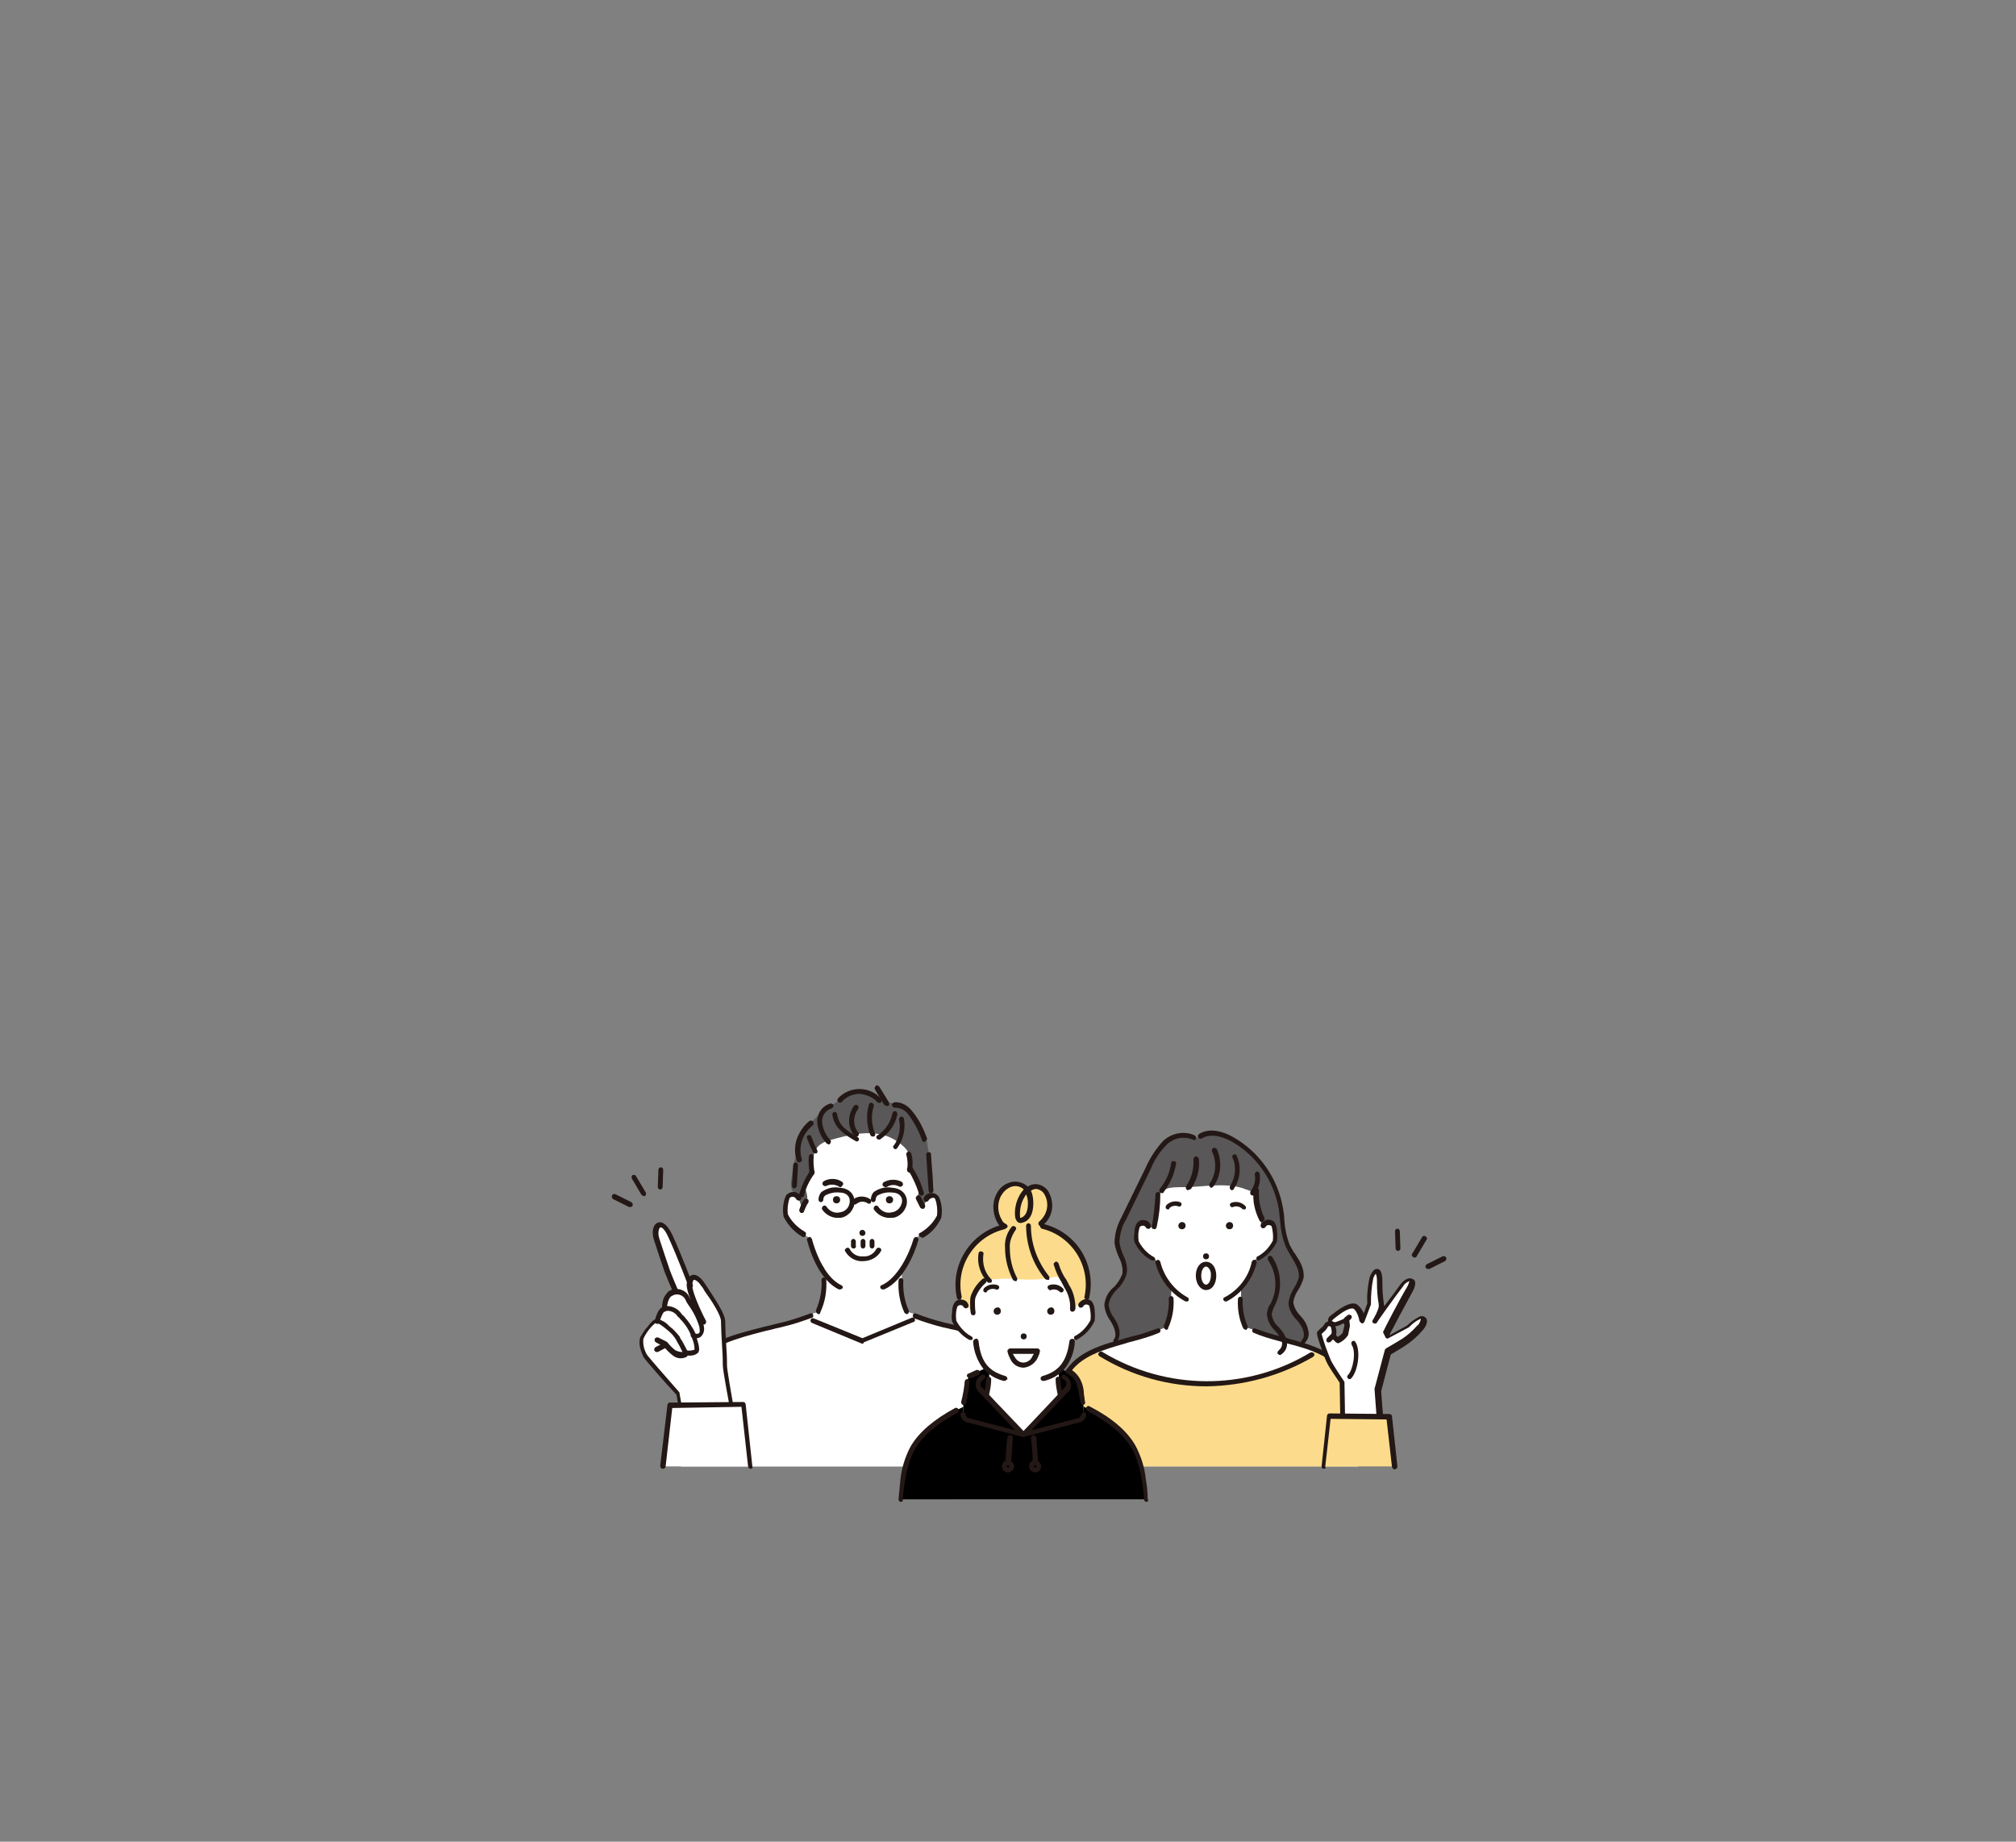 <?xml version="1.0" encoding="utf-8"?>
<!-- Generator: Adobe Illustrator 27.8.1, SVG Export Plug-In . SVG Version: 6.00 Build 0)  -->
<svg version="1.1" id="レイヤー_1" xmlns="http://www.w3.org/2000/svg" xmlns:xlink="http://www.w3.org/1999/xlink" x="0px"
	 y="0px" viewBox="0 0 335 306" style="enable-background:new 0 0 335 306;" xml:space="preserve">
<rect x="0" y="0" width="335" height="306" fill="#808080" stroke="none"/>
<style type="text/css">
	.st0{fill:none;}
	.st1{fill:#FFFFFF;}
	.st2{fill:#595757;}
	.st3{fill:#FCDC8C;}
	.st4{fill:#231815;}
</style>
<g transform="translate(-20 -14479)">
	<rect x="20" y="14479" class="st0" width="335" height="306"/>
	<g transform="translate(121.709 14659.446)">
		<path class="st1" d="M88.7,17.7c0.3-1.3,0.9-2.5,1.7-3.6c0.8-1.1,1.9-2,3.1-2.6c3.3-1.3,7.1-1.3,10.4,0c1.2,0.6,2.3,1.5,3.1,2.6
			c0.8,1.1,1.3,2.3,1.7,3.6c0.3,1.9,0.3,3.8,0,5.8c-0.4,2-1,3.9-2,5.8c-0.3,1.3-0.9,2.5-1.7,3.6c-0.8,1.1-1.9,2-3.1,2.6
			c-2,1.3-4.5,1.3-6.5,0c-1.2-0.6-2.3-1.5-3.1-2.6c-0.8-1.1-1.3-2.3-1.7-3.5c-1-1.8-1.7-3.7-2-5.8C88.5,21.5,88.5,19.6,88.7,17.7
			L88.7,17.7z"/>
		<path class="st2" d="M87.8,16c0.6-1.2,1.2-2.5,1.8-3.7c0.5-1.2,1.1-2.2,2-3.1c1.2-1,2.8-1.4,4.3-1c0.7,0.3,1.4,0.4,2.1,0.5
			c-0.1,0,0.3-0.7,0.4-0.8c0.3-0.1,0.6-0.2,1-0.1c0.9,0,1.8,0.2,2.6,0.5c4.6,2.2,7.8,6.3,8.9,11.2c0.4,2.2,0.2,4.6,1.2,6.7
			c1,2.1,3.1,4.1,2.4,6.3c-0.4,1-1.3,1.8-1.5,2.8c-0.2,1.3,0.8,2.4,1.6,3.4s1.4,2.6,0.5,3.5c-0.8,0.8-2.1,0.6-3.2,0.3l-3.7-1
			c-0.9-0.2-1.7-0.5-2.4-1c-1.6-1.4-1.6-4.6-1.5-6.6c0-0.1,0-0.3,0.1-0.4c0.2-0.4,0.7-0.7,0.9-1.1c0.2-0.3,0.2-0.7,0.4-1.1
			c0.4-0.7,0.7-1.4,0.9-2.1c0-0.1,0.1-0.3,0.2-0.4c0.3-0.3,0.7-0.1,1.1-0.3c0.3-0.3,0.5-0.6,0.8-0.9c0.7-0.7,1.2-1.5,1.6-2.3
			c0.2-0.8-0.4-3.6-1.6-2.6c-0.2,0.2-0.5,0.5-0.8,0.5c-0.2-1.3-0.4-2.7-0.8-4c-0.1-1-0.7-1.8-1.7-2c-3.1-1.3-7.1-0.4-10.4-0.4
			c-2.3,0-3.9,0-4.4,2.2c-0.3,1.6-0.3,3.2-0.7,4.8c-0.3-0.3-0.6-0.6-0.8-0.9c-0.9-1.1-1.7,0.1-1.8,1.1c-0.1,1.5-0.3,2.7,1.1,3.6
			c0.8,0.4,1.6,0.9,2.2,1.7c0.3,0.6,0.5,1.2,0.6,1.9c0.4,0.8,0.9,1.5,1.5,2.1c0.1,0.1,0.1,0.2,0.2,0.3c0,0.1,0,0.3,0,0.4
			c0,1.2-0.2,2.5-0.3,3.7c-0.1,0.9-0.5,1.8-1.1,2.5c-0.4,0.4-1,0.6-1.5,0.8c-2.2,0.7-4.3,1.3-6.6,1.7c0.6-1.1,0.6-2.4,0-3.5
			c-0.2-0.4-0.6-0.8-0.8-1.2c-0.6-1.1-0.6-2.5,0.1-3.5c0.7-1.1,2.1-1.8,2.2-3.1c0.2-1.7-1.1-3.4-1.3-5.1c-0.2-1.8,0.8-3.4,1.5-5
			C86.1,19.4,87,17.7,87.8,16L87.8,16z"/>
		<path class="st1" d="M75.6,47.8c1.9-3.4,6.2-4.5,9.9-5.5l6.6-2.2c0.7-1.3,0.8-2.9,0.9-8.7h11.5c0,5.8,0.1,7.3,0.9,8.7l6.6,2.2
			c3.7,1,7.9,2.1,9.9,5.5c1.8,3.1,2.1,15.4,2.1,15.4H73.5C73.5,63.2,73.8,50.9,75.6,47.8L75.6,47.8z"/>
		<path class="st3" d="M75.6,47.8c1.1-1.7,2.7-3.1,4.6-3.8c11.3,7.4,25.6,6.5,36.8-0.1c2,0.7,3.7,2.1,4.9,3.9
			c1.8,3.1,2.1,15.4,2.1,15.4H73.5C73.5,63.2,73.8,50.9,75.6,47.8L75.6,47.8z"/>
		<path class="st4" d="M73.5,63.6L73.5,63.6c-0.2,0-0.4-0.2-0.4-0.4c0,0,0,0,0,0c0-0.5,0.3-12.4,2.1-15.6c2-3.4,6.1-4.6,9.8-5.6
			l0.3-0.1c0.4-0.1,0.8-0.2,1.1-0.3c1.4-0.3,2.8-0.8,4.2-1.3c0.2-0.1,0.5,0,0.5,0.2c0.1,0.2,0,0.4-0.2,0.5c-1.4,0.6-2.8,1-4.3,1.4
			c-0.4,0.1-0.8,0.2-1.1,0.3l-0.3,0.1c-3.5,1-7.5,2.1-9.3,5.2c-1.7,2.9-2,15.1-2,15.2C73.9,63.4,73.7,63.6,73.5,63.6L73.5,63.6z"/>
		<path class="st4" d="M98.2,28.3c0,0.3,0.2,0.5,0.5,0.5c0.3,0,0.5-0.2,0.5-0.5c0-0.3-0.2-0.5-0.5-0.5C98.4,27.8,98.2,28,98.2,28.3z
			"/>
		<path class="st1" d="M100,31.6c0-1.1-0.6-1.9-1.2-1.9s-1.2,0.9-1.2,1.9c0,1.1,0.6,1.9,1.2,1.9S100,32.6,100,31.6z"/>
		<path class="st4" d="M98.7,33.9c-0.9,0-1.7-1-1.7-2.4c0-1.3,0.7-2.3,1.7-2.3s1.7,1,1.7,2.3C100.4,32.9,99.7,33.9,98.7,33.9z
			 M98.7,30c-0.4,0-0.8,0.6-0.8,1.5c0,0.9,0.4,1.5,0.8,1.5s0.8-0.6,0.8-1.5C99.6,30.7,99.1,30,98.7,30z"/>
		<path class="st4" d="M105,20.5c-0.1,0-0.2,0-0.3-0.1c-0.4-0.4-1-0.5-1.5-0.3c-0.2,0.1-0.4,0-0.5-0.2c-0.1-0.2,0-0.4,0.2-0.5
			c0,0,0,0,0,0c0.8-0.3,1.7-0.1,2.3,0.5c0.2,0.2,0.2,0.4,0,0.6c0,0,0,0,0,0C105.2,20.5,105.1,20.5,105,20.5L105,20.5z"/>
		<path class="st4" d="M92.4,20.5c-0.1,0-0.2,0-0.3-0.1c-0.2-0.2-0.1-0.4,0-0.6c0,0,0,0,0,0c0.6-0.6,1.5-0.8,2.3-0.5
			c0.2,0.1,0.3,0.3,0.2,0.5c-0.1,0.2-0.3,0.3-0.5,0.2c-0.5-0.2-1.1-0.1-1.5,0.3C92.6,20.5,92.5,20.5,92.4,20.5L92.4,20.5z"/>
		<path class="st4" d="M102,23.2c0,0.4,0.3,0.6,0.6,0.6c0.4,0,0.6-0.3,0.6-0.6c0-0.4-0.3-0.6-0.6-0.6l0,0
			C102.3,22.6,102,22.9,102,23.2C102,23.2,102,23.2,102,23.2z"/>
		<path class="st4" d="M94.1,23.2c0,0.4,0.3,0.6,0.6,0.6c0.4,0,0.6-0.3,0.6-0.6c0-0.4-0.3-0.6-0.6-0.6l0,0
			C94.4,22.6,94.1,22.9,94.1,23.2C94.1,23.2,94.1,23.2,94.1,23.2z"/>
		<path class="st4" d="M92.1,40.5c-0.1,0-0.1,0-0.2-0.1c-0.2-0.1-0.3-0.4-0.2-0.6c0.6-1.4,0.9-3,0.8-4.5c0-0.2,0.2-0.4,0.4-0.4l0,0
			c0.2,0,0.4,0.2,0.4,0.4c0.1,1.7-0.2,3.4-0.9,4.9C92.4,40.4,92.3,40.5,92.1,40.5L92.1,40.5z"/>
		<path class="st1" d="M108.3,23.1c0.2-0.5,0.8-0.7,1.3-0.5c0.1,0.1,0.2,0.2,0.3,0.3c0.3,0.9,0.4,1.8,0.3,2.8
			c-0.6,1.2-1.5,2.2-2.7,2.9l-1.4,0.5L108.3,23.1L108.3,23.1z"/>
		<path class="st1" d="M89.2,23.1c-0.2-0.5-0.8-0.7-1.3-0.5c-0.1,0.1-0.2,0.2-0.3,0.3c-0.3,0.9-0.4,1.8-0.3,2.8
			c0.6,1.2,1.5,2.2,2.7,2.9l1.4,0.5L89.2,23.1L89.2,23.1z"/>
		<path class="st4" d="M107.5,29c-0.2,0-0.3-0.1-0.4-0.2c-0.1-0.2,0-0.5,0.2-0.5c0,0,0,0,0,0c1.1-0.6,1.9-1.5,2.5-2.6
			c0.1-0.8,0-1.6-0.2-2.4c-0.1-0.1-0.3-0.2-0.5-0.2c-0.2,0-0.4,0.1-0.5,0.3c-0.1,0.2-0.4,0.3-0.6,0.2c-0.2-0.1-0.3-0.4-0.2-0.6
			c0.2-0.4,0.7-0.7,1.1-0.8c0.5,0,0.9,0.1,1.2,0.5c0.3,0.5,0.4,1,0.4,1.6c0.1,0.5,0,1,0,1.5c-0.6,1.3-1.6,2.4-2.9,3.1
			C107.6,29,107.6,29,107.5,29L107.5,29z"/>
		<path class="st4" d="M89.9,29c-0.1,0-0.1,0-0.2,0c-1.3-0.7-2.3-1.8-2.9-3.1c-0.1-0.5-0.1-1,0-1.5c0-0.6,0.1-1.1,0.4-1.6
			c0.3-0.4,0.7-0.6,1.2-0.5c0.5,0,0.9,0.3,1.1,0.8c0.1,0.2,0,0.5-0.2,0.6c-0.2,0.1-0.5,0-0.6-0.2l0,0c-0.1-0.2-0.3-0.3-0.5-0.3
			c-0.2,0-0.4,0.1-0.5,0.2c-0.3,0.8-0.3,1.6-0.2,2.4c0.6,1.1,1.4,2,2.5,2.6c0.2,0.1,0.3,0.3,0.2,0.5C90.2,28.9,90.1,29,89.9,29
			L89.9,29z"/>
		<path class="st4" d="M95.5,35.8c-0.1,0-0.1,0-0.2,0c-2.5-1.3-4.3-3.7-5-6.4c-0.1-0.2,0.1-0.4,0.3-0.5s0.4,0.1,0.5,0.3
			c0.6,2.5,2.3,4.7,4.5,5.9c0.2,0.1,0.3,0.3,0.2,0.5C95.8,35.7,95.7,35.8,95.5,35.8L95.5,35.8z"/>
		<path class="st4" d="M123.9,61.8c-0.2,0-0.4-0.2-0.4-0.4c-0.1-3.3-0.6-11.1-1.9-13.4c-1.8-3.1-5.8-4.3-9.3-5.2l-0.3-0.1
			c-0.4-0.1-0.8-0.2-1.1-0.3c-1.5-0.4-2.9-0.8-4.3-1.4c-0.2-0.1-0.3-0.3-0.2-0.5s0.3-0.3,0.5-0.2c0,0,0,0,0,0c1.4,0.5,2.8,1,4.2,1.3
			c0.4,0.1,0.8,0.2,1.1,0.3l0.3,0.1c3.7,1,7.8,2.2,9.8,5.6c1.4,2.4,1.9,9.6,2.1,13.8C124.3,61.6,124.1,61.8,123.9,61.8
			C123.9,61.8,123.9,61.8,123.9,61.8L123.9,61.8L123.9,61.8z"/>
		<path class="st4" d="M105.3,40.5c-0.1,0-0.3-0.1-0.4-0.2c-0.7-1.5-1-3.2-0.9-4.9c0-0.2,0.2-0.4,0.4-0.4c0.2,0,0.4,0.2,0.4,0.4
			c-0.1,1.5,0.2,3.1,0.8,4.5c0.1,0.2,0,0.4-0.2,0.6c0,0,0,0,0,0C105.5,40.5,105.4,40.5,105.3,40.5L105.3,40.5z"/>
		<path class="st4" d="M102,35.8c-0.2,0-0.3-0.1-0.4-0.2c-0.1-0.2,0-0.5,0.2-0.5c2.3-1.2,4-3.4,4.5-5.9c0.1-0.2,0.3-0.4,0.5-0.3
			s0.4,0.3,0.3,0.5c-0.7,2.8-2.5,5.1-5,6.4C102.1,35.8,102,35.8,102,35.8L102,35.8z"/>
		<path class="st4" d="M98.8,49.9c-6.3,0-12.4-1.7-17.8-5c-0.2-0.1-0.3-0.4-0.1-0.6c0.1-0.2,0.4-0.3,0.6-0.1c0,0,0,0,0,0
			c10.6,6.4,23.9,6.5,34.5,0.1c0.2-0.1,0.4-0.1,0.6,0.1s0.1,0.4-0.1,0.6C111,48.2,105,49.8,98.8,49.9L98.8,49.9z"/>
		<path class="st4" d="M108,22.6c-0.2,0-0.3-0.1-0.4-0.2c-0.8-1.6-1.2-3.3-1-5.1c0-0.2,0.2-0.4,0.5-0.4c0.2,0,0.4,0.2,0.4,0.4
			c-0.1,1.6,0.2,3.2,0.9,4.6c0.1,0.2,0,0.4-0.2,0.6c0,0,0,0,0,0C108.1,22.5,108.1,22.5,108,22.6L108,22.6z"/>
		<path class="st4" d="M114.9,42.9c-0.1,0-0.2,0-0.3-0.1c-0.2-0.2-0.1-0.4,0-0.6c0,0,0,0,0,0c0.7-0.6,0.3-1.9-0.4-2.8
			c-0.1-0.2-0.3-0.4-0.4-0.5c-0.8-0.8-1.3-1.7-1.4-2.8c0.1-0.9,0.4-1.7,0.9-2.5c0.3-0.5,0.6-1.1,0.8-1.7c0.2-1.2-0.5-2.3-1.2-3.5
			c-0.3-0.5-0.6-1-0.9-1.6c-0.6-1.4-0.9-3-1-4.5c-0.1-0.6-0.1-1.2-0.2-1.8c-0.8-4.7-3.6-8.8-7.7-11.2c-0.9-0.5-3.3-1.7-5.1-0.6
			c-0.2,0.1-0.4,0.1-0.6-0.1c0,0,0,0,0,0c-0.1-0.2-0.1-0.4,0.1-0.6c1.5-1,3.7-0.7,5.9,0.6c4.3,2.5,7.3,6.9,8.1,11.8
			c0.1,0.6,0.2,1.2,0.2,1.8c0.1,1.5,0.4,2.9,0.9,4.2c0.3,0.5,0.5,1,0.9,1.5c0.8,1.2,1.6,2.5,1.4,4c-0.2,0.7-0.5,1.4-0.9,2
			c-0.4,0.6-0.7,1.3-0.8,2c0.1,0.9,0.6,1.7,1.2,2.3c0.2,0.2,0.3,0.4,0.5,0.6c0.4,0.6,0.7,1.2,0.8,1.9c0.2,0.7-0.1,1.5-0.6,2
			C115.2,42.8,115.1,42.9,114.9,42.9L114.9,42.9z"/>
		<path class="st4" d="M83.7,42.7c-0.2,0-0.4-0.2-0.4-0.4c0-0.1,0-0.2,0.1-0.2c0.6-0.8-0.1-2.2-0.3-2.6c-0.1-0.2-0.2-0.3-0.3-0.5
			c-0.6-0.8-0.9-1.7-1-2.6c0.1-1.2,0.7-2.3,1.6-3c0.6-0.6,1.1-1.4,1.4-2.2c0.1-1-0.1-1.9-0.6-2.8c-0.3-0.7-0.6-1.5-0.7-2.3
			c0-1.5,0.4-2.9,1.1-4.2l4.1-8.4c0.7-1.6,1.7-3.1,2.9-4.4c1.4-1.3,3.5-1.7,5.2-0.9c0.2,0.1,0.3,0.3,0.2,0.6S96.7,9,96.5,8.9
			c0,0,0,0,0,0c-1.5-0.6-3.1-0.3-4.3,0.8c-1.2,1.2-2.1,2.6-2.7,4.1l-4.1,8.4c-0.7,1.1-1,2.4-1.1,3.7c0.1,0.7,0.3,1.4,0.6,2.1
			c0.5,1,0.8,2.1,0.6,3.2c-0.3,1-0.8,1.9-1.6,2.6c-0.7,0.7-1.2,1.5-1.4,2.5c0.1,0.8,0.4,1.6,0.9,2.2c0.1,0.2,0.2,0.3,0.3,0.5
			c1.1,1.9,0.5,3.1,0.2,3.5C84,42.6,83.9,42.7,83.7,42.7L83.7,42.7z"/>
		<path class="st4" d="M99.6,16.9c-0.1,0-0.2,0-0.2-0.1c-0.2-0.1-0.2-0.4-0.1-0.6c0,0,0,0,0,0c1.1-1.6,1.2-3.6,0.4-5.3
			c-0.1-0.2,0-0.5,0.2-0.6c0.2-0.1,0.5,0,0.6,0.2l0,0c0.9,2,0.7,4.3-0.5,6.1C99.8,16.8,99.7,16.9,99.6,16.9L99.6,16.9z"/>
		<path class="st4" d="M103,17.3c-0.1,0-0.2,0-0.2-0.1c-0.2-0.1-0.2-0.4-0.1-0.6c0.9-1.4,1.1-3.2,0.4-4.7c-0.1-0.2,0-0.5,0.2-0.5
			c0.2-0.1,0.5,0,0.5,0.2c0,0,0,0,0,0c0.8,1.8,0.6,3.9-0.5,5.5C103.3,17.2,103.2,17.3,103,17.3L103,17.3z"/>
		<path class="st4" d="M106.5,18.2c-0.1,0-0.2,0-0.3-0.1c-0.2-0.1-0.2-0.4-0.1-0.6c0.6-0.8,0.9-1.8,0.7-2.8c0-0.2,0.1-0.4,0.3-0.5
			c0.2,0,0.4,0.1,0.5,0.3c0.2,1.2-0.1,2.5-0.8,3.4C106.8,18.1,106.6,18.2,106.5,18.2z"/>
		<path class="st4" d="M95.7,17.3c-0.1,0-0.2,0-0.2-0.1c-0.2-0.1-0.2-0.4-0.1-0.6c0.9-1.3,1.3-2.8,1.2-4.4c0-0.2,0.1-0.4,0.4-0.5
			c0.2,0,0.4,0.1,0.5,0.4c0.2,1.8-0.3,3.5-1.3,5C95.9,17.2,95.8,17.3,95.7,17.3L95.7,17.3z"/>
		<path class="st4" d="M91.4,17.8c-0.1,0-0.2,0-0.3-0.1c-0.2-0.1-0.2-0.4-0.1-0.6c1-1.2,1.7-2.7,1.9-4.3c0-0.2,0.2-0.4,0.5-0.3
			s0.4,0.2,0.3,0.5c0,0,0,0,0,0c-0.3,1.7-1,3.3-2.1,4.7C91.7,17.7,91.6,17.8,91.4,17.8L91.4,17.8z"/>
		<path class="st4" d="M90.1,23.8C90,23.8,90,23.8,90.1,23.8c-0.3-0.1-0.4-0.3-0.4-0.5c0,0,0,0,0,0c0.3-1.7,0.5-3.5,0.6-5.3
			c0-0.2,0.2-0.4,0.4-0.4c0.2,0,0.4,0.2,0.4,0.4l0,0c0,1.8-0.2,3.6-0.6,5.4C90.4,23.7,90.3,23.8,90.1,23.8L90.1,23.8z"/>
		<path class="st4" d="M111,44.7c-0.1,0-0.3-0.1-0.4-0.2c-0.1-0.2,0-0.4,0.2-0.6c0.5-0.4,0.7-1.1,0.4-1.7c-0.3-0.6-0.6-1.1-1-1.5
			c-0.1-0.1-0.2-0.2-0.3-0.3c-0.6-0.7-1-1.5-1.1-2.5c0.1-0.6,0.2-1.2,0.6-1.7c0.1-0.1,0.1-0.2,0.2-0.4c1-2.2,0.8-4.8-0.6-6.9
			c-0.1-0.2-0.1-0.4,0.1-0.6s0.4-0.1,0.6,0.1l0,0c1.5,2.3,1.7,5.2,0.6,7.7c-0.1,0.1-0.1,0.3-0.2,0.4c-0.2,0.4-0.4,0.9-0.5,1.4
			c0.1,0.7,0.4,1.4,0.9,1.9c0.1,0.1,0.2,0.2,0.3,0.3c0.5,0.5,0.9,1.1,1.2,1.8c0.4,1,0.1,2.1-0.8,2.7C111.2,44.6,111.1,44.7,111,44.7
			L111,44.7z"/>
		<path class="st4" d="M135.6,30.4c-0.2,0-0.3-0.1-0.4-0.2c-0.1-0.2,0-0.5,0.2-0.6l2.6-1.3c0.2-0.1,0.5,0,0.6,0.2
			c0.1,0.2,0,0.5-0.2,0.6l0,0l-2.6,1.3C135.7,30.4,135.7,30.4,135.6,30.4L135.6,30.4z"/>
		<path class="st4" d="M133.3,28.5c-0.1,0-0.1,0-0.2-0.1c-0.2-0.1-0.3-0.4-0.1-0.6c0,0,0,0,0,0l1.6-2.7c0.1-0.2,0.4-0.3,0.6-0.1
			c0.2,0.1,0.3,0.4,0.1,0.6l-1.6,2.7C133.6,28.5,133.5,28.5,133.3,28.5L133.3,28.5z"/>
		<path class="st4" d="M130.6,27.4c-0.2,0-0.4-0.2-0.4-0.4l-0.1-2.9c0-0.2,0.2-0.4,0.4-0.4c0.2,0,0.4,0.2,0.4,0.4L131,27
			C131,27.2,130.8,27.4,130.6,27.4C130.6,27.4,130.6,27.4,130.6,27.4L130.6,27.4z"/>
		<path class="st1" d="M121.4,56.4l-0.2-7.3c0,0-1.8-2.6-2.2-3.4s-1.9-4.4-1.6-4.8s0.8-0.6,1.1-1.1c0.2-0.4,0.7-0.5,1-0.3
			c0.2,0.1,0.4,0.4,0.4,0.7c0.2,1,0,1.4,0,1.4l0.7,0.7c0,0,1.1-0.5,1.3-1.1c0.2-0.4,0.3-0.9,0.3-1.4l-0.1-1
			c-0.6,0.3-1.1,0.5-1.7,0.7c-0.5,0.1-2-0.4-0.8-1.2s2.9-2.2,3.8-1.7s1.2,2.4,1.2,2.4l1.1-2.9c-0.1-1.5,0.1-2.9,0.4-4.3
			c0.5-1.3,1.3-1.8,1.4,0.7c0.1,2.5,0.3,3.7,0.3,4.3c-0.3,0.8-0.6,1.6-1.1,2.4c0,0,3.3-4.6,4.4-6.1c1.1-1.4,2.5-1.4,1.3,0.7
			s-3.9,7.3-3.9,7.3l0.3,0.6l3.4-1.8c0.6-0.6,1.2-1.1,2-1.4c0.9-0.2,1,0.7-0.2,1.8c-0.7,0.8-1.5,1.5-2.4,2.1
			c-0.8,0.6-2.7,1.6-2.7,1.6l-1.7,6.4l0.6,8.1c0,0-0.1,1-2.2,0.8S121.3,56.4,121.4,56.4L121.4,56.4z"/>
		<path class="st4" d="M127.7,58.9c-0.2,0-0.4-0.2-0.4-0.4l-0.6-8.1c0,0,0-0.1,0-0.1l1.7-6.4c0-0.1,0.1-0.2,0.2-0.3
			c0,0,1.9-1.1,2.7-1.6c0.9-0.6,1.7-1.3,2.4-2.1c0.4-0.3,0.6-0.7,0.7-1.2c0,0-0.1,0-0.1,0c-0.7,0.3-1.3,0.8-1.8,1.3
			c0,0-0.1,0.1-0.1,0.1l-3.4,1.8c-0.1,0.1-0.2,0.1-0.3,0c-0.1,0-0.2-0.1-0.2-0.2l-0.3-0.6c-0.1-0.1-0.1-0.3,0-0.4
			c0-0.1,2.7-5.3,3.9-7.3c0.2-0.3,0.3-0.7,0.4-1c-0.4,0.2-0.8,0.4-1,0.8c-1.1,1.4-4.4,6-4.4,6.1c-0.1,0.2-0.4,0.2-0.6,0.1
			c-0.2-0.1-0.2-0.4-0.1-0.5c0.4-0.7,0.8-1.4,1-2.2c0-0.3,0-0.7-0.1-1c-0.1-0.7-0.2-1.8-0.2-3.2c0-0.4,0-0.9-0.2-1.3
			c-0.2,0.2-0.3,0.5-0.4,0.7c-0.3,1.4-0.4,2.8-0.4,4.2c0,0.1,0,0.1,0,0.2l-1.1,2.9c-0.1,0.2-0.3,0.3-0.5,0.2
			c-0.1-0.1-0.2-0.2-0.3-0.3c-0.1-0.7-0.5-1.8-1-2.1c-0.2-0.1-1-0.2-3.3,1.7c-0.2,0.2-0.3,0.3-0.3,0.3c0.2,0.2,0.5,0.3,0.7,0.2
			c0.6-0.2,1.1-0.4,1.6-0.7c0.1-0.1,0.3-0.1,0.4,0c0.1,0.1,0.2,0.2,0.2,0.3l0.1,1v0.1c-0.1,0.5-0.2,1-0.3,1.5
			c-0.4,0.6-0.9,1-1.5,1.3c-0.2,0.1-0.3,0-0.5-0.1l-0.7-0.7c-0.2-0.1-0.2-0.4-0.1-0.5c0,0,0,0,0,0c0.1-0.4,0.1-0.7,0-1.1
			c0-0.2-0.1-0.4-0.3-0.4c-0.1,0-0.3,0-0.3,0.2c-0.2,0.3-0.4,0.6-0.7,0.8c-0.1,0.1-0.2,0.2-0.3,0.3c0.4,1.5,1,3.1,1.6,4.5
			c0.3,0.6,1.6,2.6,2.1,3.3c0,0.1,0.1,0.1,0.1,0.2l0.1,5.9c0,0.2-0.2,0.4-0.4,0.4c-0.2,0-0.4-0.2-0.4-0.4l-0.1-5.8
			c-0.3-0.5-1.8-2.6-2.1-3.3c-0.2-0.3-0.6-1.5-1-2.6c-0.8-2.2-0.7-2.5-0.6-2.6c0.2-0.2,0.4-0.4,0.6-0.6c0.2-0.1,0.3-0.3,0.5-0.5
			c0.1-0.3,0.4-0.5,0.7-0.6c-0.1-0.3,0-0.7,0.6-1.1c2-1.6,3.4-2.2,4.2-1.7c0.5,0.4,0.9,0.9,1.1,1.5l0.6-1.7c-0.1-1.5,0.1-3,0.4-4.4
			c0.4-0.9,0.8-1.4,1.3-1.3c0.6,0.1,0.8,0.8,0.8,2.2c0,1.5,0.1,2.4,0.2,3.2c0,0.3,0.1,0.6,0.1,0.8c1-1.3,2.1-2.8,2.6-3.5
			c0.7-1,1.6-1.4,2.2-1c0.4,0.2,0.6,0.8-0.1,2.1c-1,1.8-3.3,6.1-3.8,7.1l0,0.1l2.9-1.6c0.6-0.6,1.3-1.1,2.1-1.5
			c0.4-0.2,0.8,0,1.1,0.3c0.3,0.5,0,1.4-0.8,2.2c-0.7,0.8-1.6,1.6-2.5,2.2c-0.7,0.5-2.1,1.3-2.6,1.6l-1.6,6.1l0.6,8
			C128.1,58.7,127.9,58.9,127.7,58.9C127.7,58.9,127.7,58.9,127.7,58.9L127.7,58.9L127.7,58.9z M120.3,41.4l0.3,0.3
			c0.3-0.2,0.6-0.4,0.8-0.7c0.1-0.4,0.2-0.8,0.3-1.2l-0.1-0.4c-0.4,0.2-0.8,0.4-1.2,0.5c-0.1,0-0.1,0-0.2,0c0,0,0,0.1,0,0.1
			C120.4,40.5,120.4,41,120.3,41.4L120.3,41.4z"/>
		<path class="st4" d="M122.6,48.7c-0.1,0-0.2,0-0.3-0.1c-0.2-0.2-0.2-0.4,0-0.6c0,0,0,0,0,0c0.8-0.8,1.4-3.8,0.6-5
			c-0.1-0.2-0.1-0.4,0.1-0.6c0.2-0.1,0.4-0.1,0.5,0.1c1,1.5,0.4,5-0.7,6.1C122.8,48.6,122.7,48.7,122.6,48.7L122.6,48.7z"/>
		<path class="st4" d="M119.1,42.6c-0.1,0-0.2,0-0.3-0.1c-0.2-0.2-0.1-0.4,0-0.6c0,0,0,0,0,0l0.7-0.7c0.2-0.2,0.4-0.1,0.6,0
			c0,0,0,0,0,0c0.2,0.2,0.2,0.4,0,0.6c0,0,0,0,0,0l-0.7,0.7C119.3,42.6,119.2,42.6,119.1,42.6L119.1,42.6z"/>
		<path class="st4" d="M122,39.2c-0.2,0-0.4-0.2-0.4-0.4c0-0.1,0.1-0.2,0.1-0.3l0.5-0.4c0.2-0.2,0.4-0.1,0.6,0
			c0.2,0.2,0.1,0.4,0,0.6c0,0,0,0,0,0l-0.5,0.4C122.2,39.2,122.1,39.2,122,39.2z"/>
		<path class="st3" d="M130.2,63.2l-0.9-8.3l-10-0.1l-0.9,8.4H130.2z"/>
		<path class="st4" d="M118.3,63.6L118.3,63.6c-0.3,0-0.4-0.2-0.4-0.4c0,0,0,0,0,0l0.9-8.4c0-0.2,0.2-0.4,0.4-0.4l0,0l10,0.1
			c0.2,0,0.4,0.2,0.4,0.4l0.9,8.3c0,0.2-0.1,0.4-0.4,0.5c-0.2,0-0.4-0.1-0.5-0.4l0,0l-0.9-7.9l-9.3-0.1l-0.9,8
			C118.7,63.4,118.5,63.6,118.3,63.6L118.3,63.6z"/>
		<path class="st1" d="M52.7,12.6c-0.4-1.4-1-2.8-1.9-3.9c-0.9-1.3-2.1-2.3-3.4-2.9c-1.8-0.8-3.8-1.2-5.8-1.1c-2-0.1-4,0.3-5.8,1.1
			c-1.4,0.6-2.6,1.6-3.4,2.9c-0.9,1.2-1.5,2.5-1.9,3.9c-0.3,2.1-0.3,4.3,0,6.4c0.4,2.2,1.1,4.4,2.2,6.4c0.4,1.4,1,2.8,1.9,3.9
			c0.9,1.2,2,3.4,3.4,4c2.2,1.5,5,1.5,7.2,0c1.4-0.6,2.6-2.8,3.4-4c0.9-1.2,1.5-2.5,1.9-3.9c1.2-2,1.9-4.1,2.2-6.4
			C53.1,16.9,53.1,14.8,52.7,12.6z"/>
		<path class="st2" d="M32,7.7c0.2-0.4,0.5-0.8,0.8-1.2c1.5-2.1,3.5-3.2,5.6-4.5c0.8-0.7,1.9-1,2.9-1c1.6,0.3,3.3,1.4,4.9,1.8
			C47.1,3,48.1,2.8,49,3.4c0.6,0.5,1.2,1.1,1.6,1.8c0.8,1.1,1.4,2.5,1.7,3.9c0.3,2.5,1.2,4.9,1,7.4c-0.1,1.6-0.7,2.2-1.5,3.5
			c-0.3-0.3-0.5-0.7-0.8-1.1c-0.5-0.7,0.3-1.6,0-2.5c-0.4-1-1.2-1.8-1.3-2.9c-0.2-1.4-0.1-2.3-1.1-3.3c-0.9-0.9-1.9-1.5-3-1.9
			c-3-1-6.3-0.2-9.4,0.7c-2.2,0.6-2.8,1.7-2.8,4c0.1,0.5,0,1.1-0.2,1.5c-0.1,0.2-0.3,0.5-0.5,0.7c-0.5,0.7-0.7,1.7-0.4,2.5
			c0.1,0.4,0.2,0.8,0.1,1.2c-0.1,0.7-0.8,1.2-1.1,1.9c-0.1-0.8-0.3-1.6-0.6-2.4c-0.2-0.5-0.8-0.8-0.9-1.4c-0.1-0.5-0.1-1,0-1.5
			C30.1,12.8,30.8,10.1,32,7.7L32,7.7z"/>
		<path class="st1" d="M35.3,20.2c0.5,0.9,1.6,1.4,2.6,1.2c2.2-0.1,3.4-3.9,0.1-4.2c-1.4-0.1-3.1,0.2-3.1,1.6L35.3,20.2L35.3,20.2z"
			/>
		<path class="st1" d="M43.9,20.2c0.5,0.9,1.6,1.4,2.6,1.2c2.2-0.1,3.4-3.9,0.1-4.2c-1.4-0.1-3.1,0.2-3.1,1.6L43.9,20.2L43.9,20.2z"
			/>
		<path class="st4" d="M37.7,21.9c-1.1,0.1-2.2-0.5-2.8-1.4c-0.1-0.2,0-0.4,0.2-0.6c0.2-0.1,0.4,0,0.5,0.1c0.5,0.8,1.4,1.2,2.2,1
			c1-0.1,1.7-0.9,1.7-1.9c0-0.8-0.6-1.4-1.7-1.4c-0.8-0.1-1.7,0.1-2.4,0.5c-0.2,0.2-0.3,0.4-0.3,0.7c0,0.2-0.2,0.4-0.4,0.4l0,0
			c-0.2,0-0.4-0.2-0.4-0.4c0,0,0,0,0,0c0-0.5,0.2-1,0.5-1.3c0.9-0.6,1.9-0.9,3-0.7c1.8,0.1,2.5,1.3,2.5,2.3c0,0.7-0.3,1.3-0.7,1.8
			c-0.5,0.5-1.1,0.9-1.8,0.9C37.9,21.9,37.8,21.9,37.7,21.9L37.7,21.9z"/>
		<path class="st4" d="M46.3,21.9c-1.1,0.1-2.2-0.5-2.8-1.4c-0.1-0.2,0-0.4,0.2-0.6c0.2-0.1,0.4,0,0.5,0.1c0.5,0.8,1.4,1.2,2.2,1
			c1-0.1,1.7-0.9,1.8-1.9c0-0.8-0.6-1.4-1.7-1.4c-0.8-0.1-1.7,0.1-2.4,0.5c-0.2,0.2-0.3,0.4-0.3,0.7c0,0.2-0.2,0.4-0.4,0.4l0,0
			c-0.2,0-0.4-0.2-0.4-0.4c0,0,0,0,0,0c0-0.5,0.2-1,0.5-1.3c0.9-0.6,1.9-0.9,3-0.7c1.8,0.1,2.5,1.3,2.5,2.3c0,0.7-0.3,1.3-0.7,1.8
			c-0.5,0.5-1.1,0.9-1.8,0.9C46.5,21.9,46.4,21.9,46.3,21.9L46.3,21.9z"/>
		<path class="st4" d="M40.2,19.7c-0.1,0-0.2-0.1-0.3-0.2c-0.1-0.2-0.1-0.4,0.1-0.6c0,0,0,0,0,0c0.8-0.7,2-0.7,2.9-0.1
			c0.2,0.1,0.2,0.4,0.1,0.6c-0.1,0.2-0.4,0.2-0.5,0.1c-0.6-0.4-1.3-0.4-1.9,0.1C40.4,19.7,40.3,19.7,40.2,19.7L40.2,19.7z"/>
		<path class="st1" d="M69.6,46.1c-2.1-3.7-8.8-4.9-13-6.1L49,37.5c-0.8-1.5-0.9-3.2-0.9-9.6H35.3c0,6.4-0.1,8.2-0.9,9.6L27,40l0,0
			c-4.1,1.2-11,2.4-13.2,6.1c-2,3.4-2.3,17.1-2.3,17.1h60.4C71.9,63.2,71.5,49.5,69.6,46.1L69.6,46.1z"/>
		<path class="st1" d="M42.5,41.8c3.1-0.3,5.9-2.1,8.8-3.5L49,37.5c-0.8-1.5-0.9-3.2-0.9-9.6H35.3c0,6.4-0.1,8.2-0.9,9.6l-1.6,0.5
			C35.7,39.9,38.8,42.1,42.5,41.8L42.5,41.8z"/>
		<path class="st1" d="M69.6,46.1c-2.1-3.7-8.8-4.9-13-6.1l-5.3-1.8c-2.9,1.5-9.6,4.1-9.6,4.1c-3.1-1.3-6-2.7-8.9-4.3L26.9,40l0,0
			c-4.1,1.1-11,2.4-13.2,6.1c-2,3.4-2.3,17.1-2.3,17.1h60.4C71.9,63.2,71.5,49.5,69.6,46.1L69.6,46.1z"/>
		<path class="st4" d="M71.9,63.6c-0.2,0-0.4-0.2-0.4-0.4c0-0.1-0.4-13.6-2.2-16.9c-1.8-3.1-7.1-4.4-11-5.4c-0.7-0.2-1.4-0.4-2-0.5
			c-0.4-0.1-0.8-0.2-1.3-0.3c-1.6-0.4-3.2-0.9-4.8-1.5C50,38.4,49.9,38.2,50,38c0.1-0.2,0.3-0.3,0.5-0.2c1.5,0.6,3.1,1.1,4.7,1.5
			c0.4,0.1,0.8,0.2,1.3,0.3c0.6,0.2,1.3,0.3,2,0.5c4.3,1.1,9.6,2.4,11.5,5.8c2,3.5,2.3,16.7,2.4,17.3C72.3,63.4,72.1,63.6,71.9,63.6
			L71.9,63.6L71.9,63.6z"/>
		<path class="st4" d="M42.1,24.4c0,0.3-0.2,0.5-0.5,0.5c-0.3,0-0.5-0.2-0.5-0.5c0-0.3,0.2-0.5,0.5-0.5
			C41.9,23.9,42.1,24.2,42.1,24.4z"/>
		<path class="st4" d="M37.9,18.9c0,0.4-0.3,0.6-0.6,0.6c-0.4,0-0.6-0.3-0.6-0.6c0-0.4,0.3-0.6,0.6-0.6
			C37.6,18.3,37.9,18.5,37.9,18.9C37.9,18.9,37.9,18.9,37.9,18.9z"/>
		<path class="st4" d="M46.7,18.9c0,0.4-0.3,0.6-0.6,0.6c-0.4,0-0.6-0.3-0.6-0.6c0-0.4,0.3-0.6,0.6-0.6
			C46.4,18.3,46.7,18.5,46.7,18.9C46.7,18.9,46.7,18.9,46.7,18.9z"/>
		<path class="st4" d="M49,37.9c-0.1,0-0.3-0.1-0.4-0.2c-0.8-1.7-1.1-3.6-1-5.4c0-0.2,0.2-0.4,0.4-0.4l0,0c0.2,0,0.4,0.2,0.4,0.4v0
			c-0.1,1.7,0.2,3.5,0.9,5c0.1,0.2,0,0.4-0.2,0.6c0,0,0,0,0,0C49.1,37.9,49.1,37.9,49,37.9L49,37.9z"/>
		<path class="st1" d="M31,18.7c-0.3-0.5-0.9-0.8-1.4-0.5c-0.1,0.1-0.3,0.2-0.4,0.3c-0.4,1-0.5,2.1-0.3,3.1c0.6,1.3,1.7,2.4,3,3.2
			l1.5,0.5L31,18.7L31,18.7z"/>
		<path class="st1" d="M52.3,18.7c0.3-0.5,0.9-0.8,1.4-0.5c0.1,0.1,0.3,0.2,0.4,0.3c0.4,1,0.5,2.1,0.3,3.1c-0.6,1.3-1.7,2.4-3,3.2
			l-1.5,0.5L52.3,18.7L52.3,18.7z"/>
		<path class="st4" d="M31.9,25.1c-0.1,0-0.1,0-0.2,0c-1.4-0.8-2.5-2-3.2-3.4c-0.2-1.2-0.1-2.4,0.4-3.5c0.3-0.4,0.8-0.6,1.3-0.6
			c0.5,0,1,0.4,1.2,0.8c0.1,0.2,0,0.5-0.2,0.6s-0.5,0-0.6-0.2c-0.1-0.2-0.3-0.4-0.6-0.4c-0.2,0-0.4,0.1-0.5,0.2
			c-0.3,0.9-0.4,1.8-0.3,2.7c0.6,1.2,1.6,2.2,2.8,2.9c0.2,0.1,0.3,0.3,0.2,0.5C32.2,25,32,25.1,31.9,25.1L31.9,25.1z"/>
		<path class="st4" d="M51.4,25.1c-0.2,0-0.3-0.1-0.4-0.2c-0.1-0.2,0-0.5,0.2-0.5c0,0,0,0,0,0c1.2-0.7,2.2-1.7,2.8-2.9
			c0.1-0.9,0-1.9-0.3-2.7c-0.1-0.2-0.3-0.3-0.5-0.2c-0.2,0-0.5,0.2-0.6,0.4c-0.1,0.2-0.4,0.3-0.6,0.2s-0.3-0.4-0.2-0.6
			c0.2-0.5,0.7-0.8,1.2-0.8c0.5-0.1,1,0.2,1.3,0.6c0.5,1.1,0.6,2.3,0.4,3.5c-0.7,1.5-1.8,2.7-3.2,3.4C51.5,25.1,51.5,25.1,51.4,25.1
			L51.4,25.1z"/>
		<path class="st4" d="M11.4,62.1L11.4,62.1c-0.2,0-0.4-0.2-0.4-0.4c0-0.5,0.4-12.3,2.4-15.8c1.9-3.4,7.2-4.7,11.5-5.8
			c0.7-0.2,1.4-0.3,2-0.5c0.4-0.1,0.8-0.2,1.3-0.3c1.6-0.4,3.1-0.9,4.7-1.5c0.2-0.1,0.5,0,0.5,0.2c0.1,0.2,0,0.5-0.2,0.5
			c0,0,0,0,0,0c-1.6,0.6-3.1,1.1-4.8,1.5c-0.4,0.1-0.8,0.2-1.3,0.3c-0.6,0.2-1.3,0.3-2,0.5c-3.9,1-9.2,2.4-11,5.4
			c-1.9,3.3-2.2,15.3-2.2,15.4C11.8,61.9,11.7,62.1,11.4,62.1L11.4,62.1z"/>
		<path class="st4" d="M34.3,37.9c-0.1,0-0.1,0-0.2-0.1c-0.2-0.1-0.3-0.4-0.2-0.6c0.7-1.6,1-3.3,0.9-5c0-0.2,0.2-0.4,0.4-0.4l0,0
			c0.2,0,0.4,0.2,0.4,0.4c0.1,1.9-0.2,3.7-1,5.4C34.6,37.9,34.4,37.9,34.3,37.9L34.3,37.9z"/>
		<path class="st4" d="M45,33.8c-0.2,0-0.3-0.1-0.4-0.2c-0.1-0.2,0-0.5,0.2-0.5c2.7-1.2,4.6-5.3,5.3-7.7c0.1-0.2,0.3-0.4,0.5-0.3
			c0.2,0.1,0.4,0.3,0.3,0.5c-0.6,2.2-2.5,6.8-5.7,8.2C45.2,33.8,45.1,33.8,45,33.8L45,33.8z"/>
		<path class="st4" d="M37.9,33.8c-0.1,0-0.1,0-0.2,0c-3.2-1.5-4.8-6.2-5.3-8.2c-0.1-0.2,0.1-0.4,0.3-0.5c0.2-0.1,0.4,0.1,0.5,0.3
			l0,0c0.4,1.5,1.9,6.3,4.9,7.7c0.2,0.1,0.3,0.3,0.2,0.5C38.2,33.7,38,33.8,37.9,33.8L37.9,33.8z"/>
		<path class="st4" d="M41.7,29.1c-1.2,0.1-2.4-0.6-3-1.7c-0.1-0.2,0.1-0.4,0.3-0.5c0.2-0.1,0.4,0,0.5,0.2c0.4,0.8,1.3,1.3,2.2,1.2
			c0.9,0.1,1.8-0.4,2.2-1.2c0.1-0.2,0.3-0.3,0.6-0.2c0.2,0.1,0.3,0.3,0.2,0.5C44.1,28.5,42.9,29.1,41.7,29.1L41.7,29.1z"/>
		<path class="st4" d="M37.9,16.8c-0.1,0-0.1,0-0.2-0.1c-0.7-0.4-1.5-0.4-2.1-0.1c-0.2,0.1-0.5,0-0.6-0.2c-0.1-0.2,0-0.5,0.2-0.6
			l0,0c0.9-0.5,2.1-0.5,3,0.1c0.2,0.1,0.3,0.4,0.1,0.6C38.1,16.8,38,16.8,37.9,16.8L37.9,16.8z"/>
		<path class="st4" d="M45.4,16.8c-0.1,0-0.3-0.1-0.4-0.2c-0.1-0.2-0.1-0.4,0.1-0.6c0,0,0,0,0,0c0.9-0.5,2-0.6,3-0.1
			c0.2,0.1,0.3,0.4,0.2,0.6c-0.1,0.2-0.4,0.3-0.6,0.2c-0.7-0.4-1.5-0.3-2.1,0.1C45.6,16.8,45.5,16.8,45.4,16.8z"/>
		<path class="st4" d="M41.7,42.8c-0.1,0-0.1,0-0.2,0l-8.2-3.4C33,39.3,32.9,39,33,38.8s0.3-0.3,0.5-0.2l8.1,3.3l8.2-3.4
			c0.2-0.1,0.5,0,0.5,0.2c0.1,0.2,0,0.5-0.2,0.5c0,0,0,0,0,0l-8.3,3.4C41.8,42.8,41.7,42.8,41.7,42.8L41.7,42.8z"/>
		<path class="st4" d="M40.1,27c-0.2,0-0.4-0.2-0.4-0.4v0v-0.8c0-0.2,0.2-0.4,0.4-0.4c0.2,0,0.4,0.2,0.4,0.4c0,0,0,0,0,0v0.8
			C40.6,26.8,40.4,27,40.1,27z"/>
		<path class="st4" d="M41.7,27c-0.2,0-0.4-0.2-0.4-0.4v0v-0.8c0-0.2,0.2-0.4,0.4-0.4c0.2,0,0.4,0.2,0.4,0.4v0.8
			C42.1,26.8,41.9,27,41.7,27z"/>
		<path class="st4" d="M43.2,27c-0.2,0-0.4-0.2-0.4-0.4v0v-0.8c0-0.2,0.2-0.4,0.4-0.4c0.2,0,0.4,0.2,0.4,0.4v0.8
			C43.6,26.8,43.4,27,43.2,27z"/>
		<path class="st4" d="M44.4,2.8c-0.1,0-0.2,0-0.3-0.1c-0.7-0.8-1.8-1.3-3-1.4h0c-1.1,0-2.2,0.5-2.9,1.3c-0.1,0.2-0.4,0.2-0.6,0.1
			s-0.2-0.4-0.1-0.6c0,0,0,0,0,0c0.9-1,2.2-1.6,3.6-1.6h0c1.4,0,2.7,0.6,3.6,1.6c0.1,0.2,0.1,0.4,0,0.6C44.6,2.8,44.5,2.8,44.4,2.8
			L44.4,2.8z"/>
		<path class="st4" d="M40.6,8.4c-0.1,0-0.2-0.1-0.3-0.1c-1.2-1.4-1.2-3.5-0.1-5c0.1-0.2,0.4-0.2,0.6-0.1C41,3.4,41,3.7,40.9,3.8
			c0,0,0,0,0,0C40,5,40,6.6,40.9,7.7c0.2,0.2,0.1,0.4,0,0.6c0,0,0,0,0,0C40.8,8.4,40.7,8.4,40.6,8.4L40.6,8.4z"/>
		<path class="st4" d="M51.9,9.3c-0.2,0-0.3-0.1-0.4-0.3c-0.5-1.5-1.3-3-2.3-4.3C48.7,4,47.9,3.6,47,3.6c-0.2,0-0.4-0.1-0.5-0.4
			c0-0.2,0.1-0.4,0.4-0.5c1.1-0.1,2.2,0.5,2.9,1.4c1.1,1.3,1.9,2.9,2.5,4.5c0.1,0.2,0,0.5-0.2,0.5C52,9.2,52,9.3,51.9,9.3L51.9,9.3z
			"/>
		<path class="st4" d="M36,9.7c-0.1,0-0.2-0.1-0.3-0.1c-0.9-1-1.5-2.2-1.6-3.5c-0.1-1.5,0.8-2.8,2.2-3.2c0.2,0,0.4,0.1,0.5,0.3
			c0,0.2-0.1,0.4-0.3,0.5C35.5,4,34.8,5,34.9,6c0.1,1.1,0.6,2.2,1.4,3c0.1,0.2,0.1,0.4-0.1,0.6C36.2,9.7,36.1,9.7,36,9.7L36,9.7z"/>
		<path class="st4" d="M40.6,9.2c-0.1,0-0.1,0-0.2-0.1c-0.9-0.5-1.7-1-2.4-1.7c-0.8-0.7-1.3-1.7-1.4-2.7c0-0.2,0.2-0.4,0.4-0.4
			c0.2,0,0.4,0.2,0.4,0.4l0,0c0.1,0.8,0.5,1.6,1.1,2.2c0.7,0.6,1.4,1.1,2.2,1.5C41,8.6,41.1,8.8,41,9C40.9,9.2,40.8,9.2,40.6,9.2
			L40.6,9.2z"/>
		<path class="st4" d="M31.1,12.7c-0.2,0-0.3-0.1-0.4-0.3c-0.4-1.1-0.4-2.4,0-3.6c0.4-1.1,1.1-2.2,2.1-3c0.2-0.1,0.4-0.1,0.6,0.1
			c0.1,0.2,0.1,0.4,0,0.6c-1.7,1.3-2.5,3.5-1.9,5.6c0.1,0.2,0,0.5-0.2,0.5C31.2,12.7,31.1,12.7,31.1,12.7L31.1,12.7z"/>
		<path class="st4" d="M33.8,11.2c-0.2,0-0.3-0.1-0.4-0.2c-0.4-0.8-0.7-1.5-1-2.3c-0.1-0.2,0-0.5,0.2-0.5c0.2-0.1,0.5,0,0.5,0.2
			c0.3,0.8,0.6,1.5,1,2.3c0.1,0.2,0,0.5-0.2,0.5C33.9,11.2,33.9,11.2,33.8,11.2L33.8,11.2z"/>
		<path class="st4" d="M43.3,8.4c-0.2,0-0.3-0.1-0.4-0.3c-0.6-1.6-0.7-3.4-0.2-5.1c0.1-0.2,0.3-0.3,0.5-0.2c0.2,0.1,0.3,0.3,0.3,0.5
			c-0.5,1.5-0.4,3.1,0.2,4.6c0.1,0.2,0,0.4-0.2,0.5c0,0,0,0,0,0C43.4,8.4,43.3,8.4,43.3,8.4L43.3,8.4z"/>
		<path class="st4" d="M45.6,3.3c-0.1,0-0.3-0.1-0.4-0.2l-1.5-2.5c-0.1-0.2-0.1-0.4,0.1-0.6s0.4-0.1,0.6,0.1l0,0L46,2.7
			c0.1,0.2,0.1,0.4-0.1,0.6C45.8,3.3,45.7,3.3,45.6,3.3z"/>
		<path class="st4" d="M44.3,8.9c-0.2,0-0.4-0.2-0.4-0.4c0-0.1,0.1-0.3,0.2-0.3c1.3-0.8,2.2-2.2,2.5-3.7c0.1-0.2,0.3-0.4,0.5-0.3
			c0.2,0,0.3,0.3,0.3,0.5c-0.3,1.7-1.4,3.2-2.9,4.2C44.5,8.9,44.4,8.9,44.3,8.9L44.3,8.9z"/>
		<path class="st4" d="M47.1,10.5c-0.2,0-0.4-0.2-0.4-0.4c0-0.1,0-0.2,0.1-0.2c0.9-1.2,1.2-2.8,0.9-4.3c-0.1-0.2,0.1-0.4,0.3-0.5
			c0.2-0.1,0.4,0.1,0.5,0.3c0,0,0,0,0,0c0.3,1.7-0.1,3.5-1.1,4.9C47.3,10.4,47.2,10.5,47.1,10.5L47.1,10.5z"/>
		<path class="st4" d="M30.3,17L30.3,17c-0.3,0-0.4-0.2-0.4-0.4c0,0,0,0,0,0l0.2-3.5c0-0.2,0.2-0.4,0.4-0.4c0.2,0,0.4,0.2,0.4,0.4
			l-0.2,3.5C30.6,16.8,30.5,17,30.3,17L30.3,17z"/>
		<path class="st4" d="M53,17.8c-0.2,0-0.4-0.2-0.4-0.4l-0.4-6c0-0.2,0.1-0.4,0.4-0.4s0.4,0.1,0.4,0.4c0,0,0,0,0,0l0.4,6
			C53.4,17.6,53.2,17.8,53,17.8C53,17.8,53,17.8,53,17.8C53,17.8,53,17.8,53,17.8z"/>
		<path class="st4" d="M51.4,18.2c-0.2,0-0.3-0.1-0.4-0.3c-0.4-1.3-1-2.6-1.7-3.8c-0.1-0.2-0.1-0.4,0.1-0.6s0.4-0.1,0.6,0.1
			c0,0,0,0,0,0.1c0.8,1.2,1.4,2.6,1.8,4c0.1,0.2,0,0.4-0.3,0.5c0,0,0,0,0,0C51.4,18.2,51.4,18.2,51.4,18.2L51.4,18.2z"/>
		<path class="st4" d="M31.5,18.5C31.5,18.5,31.4,18.5,31.5,18.5c-0.3-0.1-0.5-0.3-0.4-0.5c0,0,0,0,0,0c0.4-1.4,1-2.7,1.8-3.9
			c0.1-0.2,0.4-0.2,0.6-0.1c0.2,0.1,0.2,0.4,0.1,0.6c-0.8,1.1-1.4,2.3-1.7,3.6C31.9,18.4,31.7,18.5,31.5,18.5L31.5,18.5z"/>
		<path class="st4" d="M33.2,14.7c-0.2,0-0.4-0.2-0.4-0.4c-0.1-0.8-0.2-1.7-0.1-2.6c0-0.2,0.2-0.4,0.4-0.4c0.2,0,0.4,0.2,0.4,0.4
			c-0.1,0.8,0,1.6,0.1,2.4C33.6,14.4,33.4,14.6,33.2,14.7C33.2,14.6,33.2,14.6,33.2,14.7L33.2,14.7L33.2,14.7z"/>
		<path class="st4" d="M49.4,14.4C49.4,14.4,49.4,14.4,49.4,14.4c-0.3-0.1-0.4-0.3-0.4-0.5c0.2-0.8,0.1-1.7-0.1-2.5
			c-0.1-0.2,0.1-0.4,0.3-0.5c0.2-0.1,0.4,0.1,0.5,0.3c0.3,0.9,0.3,1.9,0.1,2.9C49.8,14.3,49.6,14.4,49.4,14.4L49.4,14.4z"/>
		<path class="st4" d="M51.6,20.4c-0.2,0-0.3-0.1-0.4-0.2l-0.7-1.4c-0.1-0.2,0-0.4,0.2-0.6c0,0,0,0,0,0c0.2-0.1,0.5,0,0.6,0.2
			l0.7,1.4c0.1,0.2,0,0.4-0.2,0.6c0,0,0,0,0,0C51.7,20.4,51.6,20.4,51.6,20.4z"/>
		<path class="st4" d="M31.5,21.1c0,0-0.1,0-0.1,0c-0.2-0.1-0.3-0.3-0.3-0.5c0,0,0,0,0,0c0.2-0.6,0.4-1.2,0.8-1.7
			c0.1-0.2,0.4-0.2,0.6-0.1c0.2,0.1,0.2,0.4,0.1,0.6c0,0,0,0,0,0c-0.3,0.4-0.5,0.9-0.7,1.4C31.9,21,31.7,21.1,31.5,21.1z"/>
		<path class="st1" d="M15.3,33c-0.8-1.2-2-1.8-2.2-0.2c-1.1-2.6-2.5-6-3.4-8.1c-1.5-3.2-2.9-1.6-2.2,0.8c0.6,1.7,1.3,4,1.7,5.1
			c0.2,0.6,0.8,2.1,1.5,3.6c-0.3,0-0.7,0.1-1,0.3c-1,0.5-1,2.6-1,2.6c-0.8,0.2-1.2,2.1-1.2,2.1c-0.6,0-2.1,2.2-2.5,2.9
			s0.3,2.5,0.5,2.9s5.5,6.4,5.5,6.4c0.1,0.6,0.2,1.2,0.3,1.8c0.2,0.6,1.9,5.8,1.9,5.8l6.8-5.3c0,0-1.2-6.2-1.2-7.1s-0.4-5.8-0.3-7.2
			S16.2,34.5,15.3,33L15.3,33z"/>
		<path class="st4" d="M13.3,59.2c-0.2,0-0.3-0.1-0.4-0.3c-0.1-0.2-1.8-5.2-1.9-5.9c-0.1-0.6-0.2-1.1-0.3-1.7
			C9,49.5,5.4,45.4,5.2,45c-0.2-0.5-0.4-0.9-0.5-1.4c-0.2-0.6-0.2-1.3,0-1.9c0.4-0.6,0.7-1.2,1.2-1.7c0.9-1.2,1.3-1.3,1.6-1.3h0
			c0.8,0.2,1.5,0.6,2,1.2c0.7,0.5,1.2,1.1,1.7,1.7c0.1,0.2,0.2,0.5,0.4,0.7c0.4,0.7,0.8,1.5,1,1.9c0.1,0.3,0,0.6-0.2,0.8
			c-0.8,0.4-1.7,0.3-2.4-0.3c-0.5-0.4-1-0.9-1.4-1.4l-1.3-0.7c-0.2-0.1-0.3-0.4-0.2-0.6c0.1-0.2,0.4-0.3,0.6-0.2l1.4,0.7
			c0,0,0.1,0.1,0.1,0.1c0.4,0.5,0.8,0.9,1.3,1.3c0.4,0.2,0.8,0.3,1.2,0.3c-0.2-0.4-0.5-1.1-0.9-1.7c-0.1-0.3-0.3-0.5-0.4-0.7
			c-0.4-0.6-0.9-1-1.5-1.5c-0.5-0.4-1-0.8-1.6-1c-0.9,0.7-1.6,1.6-2.1,2.7c-0.1,0.9,0.1,1.7,0.5,2.5c0.2,0.4,3.4,4,5.4,6.3
			c0.1,0.1,0.1,0.1,0.1,0.2c0.1,0.6,0.2,1.1,0.3,1.7c0.1,0.5,1.3,4,1.9,5.8c0.1,0.2-0.1,0.5-0.3,0.5C13.3,59.2,13.3,59.2,13.3,59.2
			L13.3,59.2z"/>
		<path class="st4" d="M12.9,44.8c-0.3,0-0.5,0-0.8-0.1c-0.2,0-0.4-0.3-0.3-0.5c0-0.2,0.2-0.4,0.5-0.3c0.4,0.1,0.9,0.1,1.4-0.1
			c0-0.5-0.1-1.1-0.3-1.6c-0.1-0.3-0.2-0.6-0.3-0.8c-0.4-1-1-1.9-1.8-2.7c-0.1-0.2-0.3-0.3-0.4-0.4c-0.4-0.7-1.3-1.1-2.1-0.9
			c-0.3,0.1-0.7,1-0.9,1.8c0,0.2-0.3,0.4-0.5,0.3c-0.2,0-0.4-0.3-0.3-0.5c0,0,0,0,0,0c0.1-0.4,0.5-2.1,1.5-2.4
			c1.1-0.2,2.3,0.3,2.9,1.2c0.1,0.1,0.2,0.3,0.4,0.4c0.8,0.9,1.5,1.9,2,3c0.1,0.2,0.2,0.5,0.2,0.8c0.3,1,0.6,2,0.1,2.4
			C13.8,44.7,13.4,44.8,12.9,44.8L12.9,44.8z"/>
		<path class="st4" d="M14,41.9c-0.2,0-0.5,0-0.7-0.1c-0.2-0.1-0.3-0.3-0.2-0.5c0.1-0.2,0.3-0.3,0.5-0.2c0.2,0.1,0.6,0.1,0.8,0
			s0.2-0.5,0.1-1.1c-0.4-1.3-1-2.5-1.8-3.6c-0.2-0.3-0.4-0.6-0.5-0.9c-0.4-0.8-1.4-1.1-2.1-0.7c-0.1,0-0.1,0.1-0.2,0.1
			c-0.6,0.3-0.8,1.7-0.8,2.2c0,0.2-0.2,0.4-0.4,0.4c-0.2,0-0.4-0.2-0.4-0.4c0-0.4,0-0.8,0.1-1.2c0.1-0.7,0.5-1.3,1-1.8
			c1.1-0.7,2.6-0.4,3.3,0.7c0,0.1,0.1,0.1,0.1,0.2c0.1,0.3,0.3,0.5,0.5,0.8c0.8,1.2,1.5,2.5,1.9,3.9c0.2,0.7,0.1,1.4-0.4,1.9
			C14.6,41.8,14.3,41.9,14,41.9L14,41.9z"/>
		<path class="st4" d="M20,53.9c-0.2,0-0.4-0.1-0.4-0.3c-0.1-0.6-1.2-6.3-1.2-7.2c0-0.3,0-1.5-0.1-2.8c-0.1-1.7-0.2-3.6-0.2-4.4
			c0.1-1-1.6-3.6-2.7-5.1c-0.2-0.4-0.4-0.7-0.6-0.9c-0.5-0.8-1-1-1.2-1c-0.1,0-0.2,0.3-0.3,0.8c0,0.3,0.1,1.2,1.1,3.5
			c0.6,1.4,1.2,2.5,1.2,2.5c0.1,0.2,0,0.5-0.2,0.6c-0.2,0.1-0.5,0-0.6-0.2c0,0,0,0,0,0c-0.3-0.5-2.5-4.9-2.4-6.5
			c0.1-1.1,0.6-1.4,0.9-1.5c0.8-0.2,1.6,0.6,2.1,1.4c0.2,0.3,0.4,0.6,0.6,0.9c1.5,2.3,2.9,4.4,2.8,5.6c0,0.8,0.1,2.7,0.2,4.3
			c0.1,1.3,0.1,2.5,0.1,2.9c0,0.6,0.7,4.6,1.1,6.9C20.5,53.6,20.3,53.8,20,53.9C20.1,53.9,20.1,53.9,20,53.9
			C20.1,53.9,20,53.9,20,53.9L20,53.9z"/>
		<path class="st4" d="M10.5,34.4c-0.2,0-0.3-0.1-0.4-0.2c0-0.1-1-2.3-1.4-3.4l-0.1-0.3c-0.4-1.2-1.1-3.2-1.6-4.8
			c-0.5-1.4-0.2-2.7,0.6-3c1.1-0.4,2,1.2,2.4,2c1.7,3.7,3.4,8.3,3.4,8.3c0.1,0.2,0,0.5-0.2,0.5s-0.5,0-0.5-0.2c0,0,0,0,0,0
			c0,0-1.7-4.6-3.4-8.3c-0.6-1.3-1.1-1.6-1.3-1.5c-0.2,0.1-0.5,0.9-0.1,2c0.5,1.6,1.2,3.6,1.6,4.8l0.1,0.3c0.4,1.1,1.4,3.4,1.4,3.4
			c0.1,0.2,0,0.4-0.2,0.5c0,0,0,0,0,0C10.7,34.4,10.6,34.4,10.5,34.4L10.5,34.4z"/>
		<path class="st4" d="M7.4,44.2c-0.2,0-0.4-0.2-0.4-0.4c0-0.2,0.1-0.3,0.2-0.4l1.5-0.8c0.2-0.1,0.4,0,0.6,0.2
			c0.1,0.2,0,0.4-0.2,0.6l0,0l-1.5,0.8C7.5,44.2,7.5,44.2,7.4,44.2z"/>
		<path class="st4" d="M3,20.1c-0.1,0-0.1,0-0.2,0l-2.6-1.3C0,18.7-0.1,18.5,0,18.2s0.4-0.3,0.6-0.2l0,0l2.6,1.3
			c0.2,0.1,0.3,0.4,0.2,0.6C3.3,20.1,3.1,20.1,3,20.1z"/>
		<path class="st4" d="M5.3,18.3c-0.1,0-0.3-0.1-0.4-0.2l-1.6-2.7c-0.1-0.2-0.1-0.4,0.1-0.6C3.7,14.7,3.9,14.8,4,15l1.6,2.7
			c0.1,0.2,0,0.4-0.1,0.6C5.4,18.2,5.3,18.3,5.3,18.3z"/>
		<path class="st4" d="M8,17.2L8,17.2c-0.2,0-0.4-0.2-0.4-0.4c0,0,0,0,0,0l0.1-2.9c0-0.2,0.2-0.4,0.4-0.4c0.2,0,0.4,0.2,0.4,0.4
			l-0.1,2.9C8.4,17,8.2,17.2,8,17.2L8,17.2z"/>
		<path class="st1" d="M8.5,63.2l1.1-10.1l12.2-0.1L23,63.2H8.5z"/>
		<path class="st4" d="M23,63.6c-0.2,0-0.4-0.2-0.4-0.4l-1.1-9.9L10,53.5l-1.1,9.7c0,0.2-0.2,0.4-0.5,0.4c-0.2,0-0.4-0.2-0.4-0.5
			l0,0L9.2,53c0-0.2,0.2-0.4,0.4-0.4l12.2-0.1l0,0c0.2,0,0.4,0.2,0.4,0.4l1.1,10.2C23.4,63.4,23.3,63.6,23,63.6L23,63.6L23,63.6z"/>
		<path class="st3" d="M64,21.3c-0.2-0.9-0.1-1.9,0.2-2.7c0.3-1,1-1.8,2-2.2c1-0.4,2.1,0.1,2.6,1.1c0.9-0.8,2.2-0.7,3.1,0.1
			c0.8,0.8,1.1,2.1,0.8,3.2c-0.2,0.8-0.6,1.5-1.1,2c-0.2,0.3-0.5,0.4-0.9,0.6c-0.3,0.1-0.7,0.1-1,0.1C67.9,23.4,64,24.1,64,21.3
			L64,21.3z"/>
		<path class="st1" d="M88.8,68.7c0,0-0.2-5.6-2-8.6c-2.8-4.7-9.4-7.3-11.1-8H61.1c-1.7,0.7-8.3,3.3-11.1,8c-1.8,3.1-2,8.6-2,8.6
			H88.8L88.8,68.7z"/>
		<path d="M88.8,68.7c0,0-0.2-5.6-2-8.6c-2.8-4.7-9.4-7.3-11.1-8H61.1c-1.7,0.7-8.3,3.3-11.1,8c-1.8,3.1-2,8.6-2,8.6H88.8L88.8,68.7
			z"/>
		<path class="st1" d="M62.5,46.7c-0.8,0.3-1.7,0.8-2,0.9c-0.4,0.1-0.8,0.3-1.1,0.6c-0.6,0.6-0.4,1.8-0.6,2.6
			c-0.1,0.6-0.2,1.2-0.4,1.7l-0.1,2c0.2,0.6,0.3,0.8,0.9,0.9l9.1,2.4c-1.1-1.2-2.2-2.3-3.3-3.5c-0.5-0.4-0.8-1-1.2-1.5
			c-0.6-0.7-0.5-0.8-0.3-1.7c0.1-0.4,0.2-0.8,0.2-1.3c0.2-1,0.2-2,0.2-3c0-0.1,0-0.2-0.1-0.3C63.6,46.4,63,46.5,62.5,46.7L62.5,46.7
			z"/>
		<path d="M62.5,46.7c-0.8,0.3-1.7,0.8-2,0.9c-0.4,0.1-0.8,0.3-1.1,0.6c-0.6,0.6-0.4,1.8-0.6,2.6c-0.1,0.6-0.2,1.2-0.4,1.7l-0.1,2
			c0.2,0.6,0.3,0.8,0.9,0.9l9.1,2.4c-1.1-1.2-2.2-2.3-3.3-3.5c-0.5-0.4-0.8-1-1.2-1.5c-0.6-0.7-0.5-0.8-0.3-1.7
			c0.1-0.4,0.2-0.8,0.2-1.3c0.2-1,0.2-2,0.2-3c0-0.1,0-0.2-0.1-0.3C63.6,46.4,63,46.5,62.5,46.7L62.5,46.7z"/>
		<path class="st1" d="M74.2,46.8c0.4,0.2,0.7,0.3,1.1,0.5c1,0.3,1.8,0.9,2.3,1.8c0.3,1.1,0.6,2.3,0.7,3.5l0.1,2
			c-0.2,0.6-0.3,0.8-0.9,0.9l-9.1,2.4c1.1-1.2,2.2-2.3,3.3-3.5c0.6-0.6,1.1-1.7,1.9-2c-0.6-1.8-0.8-3.7-0.6-5.6
			c0.1-0.6,0.6-0.4,1-0.2C74.1,46.7,74.1,46.8,74.2,46.8L74.2,46.8z"/>
		<path d="M74.2,46.8c0.4,0.2,0.7,0.3,1.1,0.5c1,0.3,1.8,0.9,2.3,1.8c0.3,1.1,0.6,2.3,0.7,3.5l0.1,2c-0.2,0.6-0.3,0.8-0.9,0.9
			l-9.1,2.4c1.1-1.2,2.2-2.3,3.3-3.5c0.6-0.6,1.1-1.7,1.9-2c-0.6-1.8-0.8-3.7-0.6-5.6c0.1-0.6,0.6-0.4,1-0.2
			C74.1,46.7,74.1,46.8,74.2,46.8L74.2,46.8z"/>
		<path class="st1" d="M78.4,31.7c-0.3-1.4-0.9-2.6-1.7-3.8c-0.8-1.2-1.8-2.1-3.1-2.8c-3.3-1.4-7.1-1.4-10.4,0
			c-1.3,0.6-2.3,1.6-3.1,2.8c-0.8,1.2-1.3,2.4-1.7,3.8c0,0-0.5,0.8,0,4.2c0.5,3.3,19.5,3.7,20,0S78.4,31.7,78.4,31.7L78.4,31.7z"/>
		<path class="st1" d="M78.4,30.9c-0.3-1.3-0.9-2.5-1.7-3.6c-0.8-1.1-1.9-2-3.1-2.6c-3.3-1.3-7.1-1.3-10.4,0
			c-1.2,0.6-2.3,1.5-3.1,2.6c-0.8,1.1-1.3,2.3-1.7,3.6c-0.3,1.9-0.3,3.8,0,5.8c0.4,2,1,3.9,2,5.8c0.2,1.4,0.6,2.7,1.3,3.9
			c0.9,1,2.1,1.8,3.5,2.2c2.1,0.8,4.4,0.8,6.5,0c1.3-0.5,2.5-1.2,3.4-2.3c0.7-1.2,1.1-2.5,1.3-3.9c1-1.8,1.7-3.7,2-5.8
			C78.7,34.8,78.7,32.8,78.4,30.9L78.4,30.9z"/>
		<path class="st3" d="M73.8,31.7c0.9,0,1.2,0.7,1.7,1.6c0.7,1.1,1.1,2.5,1,3.8l2.4-2c0.5-2.5,0.1-5.2-1.3-7.4
			c-4.1-6.5-14.5-6.5-18.6,0c-1.4,2.2-1.8,4.9-1.3,7.4l2.3,2.6c-0.1-0.5-0.1-1.1-0.1-1.6c0-0.3,0-0.7,0.1-1c0.3-1,1-1.9,1.8-2.6
			c0.6-0.3,1.3-0.4,1.9-0.4c1-0.1,2.1-0.1,3.1-0.1c2.1,0.3,4.3,0.2,6.4-0.2C73.5,31.7,73.6,31.7,73.8,31.7L73.8,31.7z"/>
		<path class="st1" d="M74.2,46.7c0,1.6,0.1,3.2,0.4,4.7l-6.2,6.5l-6.1-6.5c0.3-1.6,0.4-3.1,0.4-4.7H74.2L74.2,46.7z"/>
		<path class="st4" d="M68.9,41.6c0,0.3-0.2,0.5-0.5,0.5c-0.3,0-0.5-0.2-0.5-0.5c0-0.3,0.2-0.5,0.5-0.5
			C68.7,41.1,68.9,41.3,68.9,41.6z"/>
		<path class="st4" d="M64.6,37.4c0,0.4-0.3,0.6-0.6,0.6c-0.4,0-0.6-0.3-0.6-0.6s0.3-0.6,0.6-0.6l0,0C64.3,36.7,64.6,37,64.6,37.4
			C64.6,37.4,64.6,37.4,64.6,37.4z"/>
		<path class="st4" d="M73.5,37.4c0,0.4-0.3,0.6-0.6,0.6c-0.4,0-0.6-0.3-0.6-0.6s0.3-0.6,0.6-0.6l0,0C73.2,36.7,73.5,37,73.5,37.4
			C73.5,37.4,73.5,37.4,73.5,37.4z"/>
		<path class="st1" d="M58.8,36.4c-0.2-0.5-0.8-0.7-1.3-0.5c-0.1,0.1-0.2,0.2-0.3,0.3c-0.3,0.9-0.4,1.8-0.3,2.8
			c0.6,1.2,1.5,2.2,2.7,2.9l1.4,0.5L58.8,36.4L58.8,36.4z"/>
		<path class="st1" d="M77.9,36.4c0.2-0.5,0.8-0.7,1.3-0.5c0.1,0.1,0.2,0.2,0.3,0.3c0.3,0.9,0.4,1.8,0.3,2.8
			c-0.6,1.2-1.5,2.2-2.7,2.9l-1.4,0.5L77.9,36.4L77.9,36.4z"/>
		<path class="st4" d="M59.6,42.2c-0.1,0-0.1,0-0.2,0c-1.3-0.7-2.3-1.8-2.9-3.1c-0.1-0.5-0.1-1,0-1.5c0-0.6,0.1-1.1,0.4-1.6
			c0.3-0.4,0.7-0.6,1.2-0.5c0.5,0,0.9,0.3,1.1,0.8c0.1,0.2,0,0.5-0.2,0.6s-0.5,0-0.6-0.2c0,0,0,0,0,0c-0.1-0.2-0.3-0.3-0.5-0.3
			c-0.2,0-0.4,0.1-0.5,0.2c-0.3,0.8-0.3,1.6-0.2,2.4c0.6,1.1,1.4,2,2.5,2.6c0.2,0.1,0.3,0.3,0.2,0.5C59.9,42.1,59.8,42.2,59.6,42.2
			L59.6,42.2z"/>
		<path class="st4" d="M77.2,42.2c-0.2,0-0.3-0.1-0.4-0.2c-0.1-0.2,0-0.5,0.2-0.5c0,0,0,0,0,0c1.1-0.6,1.9-1.5,2.5-2.6
			c0.1-0.8,0-1.6-0.2-2.4c-0.1-0.1-0.3-0.2-0.5-0.2c-0.2,0-0.4,0.1-0.5,0.3c-0.1,0.2-0.4,0.3-0.6,0.2c-0.2-0.1-0.3-0.4-0.2-0.6
			c0.2-0.4,0.7-0.7,1.1-0.8c0.5,0,0.9,0.1,1.2,0.5c0.3,0.5,0.4,1,0.4,1.6c0.1,0.5,0,1,0,1.5c-0.6,1.3-1.6,2.4-2.9,3.1
			C77.3,42.2,77.2,42.2,77.2,42.2L77.2,42.2z"/>
		<path class="st4" d="M48,69.1L48,69.1c-0.2,0-0.4-0.2-0.4-0.4c0,0,0,0,0,0c0.1-1.1,0.2-2.1,0.3-3.2c0.2-2,0.8-3.9,1.7-5.6
			c1.4-2.4,3.9-4.5,7.4-6.4c0.2-0.1,0.4,0,0.6,0.2c0,0,0,0,0,0c0.1,0.2,0,0.5-0.2,0.6c-3.4,1.8-5.8,3.8-7.1,6.1
			c-1.7,2.9-2,8.4-2,8.4C48.4,68.9,48.2,69.1,48,69.1L48,69.1z"/>
		<path class="st4" d="M88.8,69.1c-0.2,0-0.4-0.2-0.4-0.4c0-0.1-0.3-5.5-2-8.4C85.1,58,82.6,55.9,79,54c-0.2-0.1-0.3-0.4-0.2-0.6
			c0.1-0.2,0.3-0.3,0.5-0.2c3.7,1.9,6.3,4.1,7.7,6.6c0.9,1.7,1.5,3.6,1.7,5.6c0.2,1.1,0.3,2.1,0.3,3.2C89.2,68.9,89,69.1,88.8,69.1
			C88.8,69.1,88.8,69.1,88.8,69.1L88.8,69.1L88.8,69.1z"/>
		<path class="st4" d="M62.2,51.8C62.2,51.8,62.2,51.8,62.2,51.8c-0.3-0.1-0.5-0.3-0.4-0.5c0.2-0.9,0.3-1.7,0.4-2.6
			c0-0.2,0.2-0.4,0.4-0.4c0.2,0,0.4,0.2,0.4,0.4c0,0,0,0,0,0c0,1-0.2,1.9-0.4,2.8C62.6,51.6,62.4,51.8,62.2,51.8L62.2,51.8z"/>
		<path class="st4" d="M74.5,51.8c-0.2,0-0.4-0.1-0.4-0.3c-0.2-0.9-0.4-1.9-0.4-2.8c0-0.2,0.2-0.4,0.4-0.4s0.4,0.2,0.4,0.4
			c0,0,0,0,0,0c0,0.9,0.2,1.8,0.4,2.6C75,51.5,74.8,51.7,74.5,51.8C74.6,51.8,74.6,51.8,74.5,51.8L74.5,51.8z"/>
		<path class="st4" d="M65.2,49c0,0-0.1,0-0.1,0c-1.3-0.3-2.5-1-3.4-2c-1-1.3-1.6-2.9-1.7-4.5c0-0.2,0.1-0.4,0.4-0.5
			s0.4,0.1,0.5,0.4c0.4,3.9,2.1,5.1,4.5,5.8c0.2,0.1,0.3,0.3,0.3,0.5C65.5,48.9,65.3,49,65.2,49L65.2,49z"/>
		<path class="st4" d="M71.6,49c-0.2,0-0.4-0.2-0.4-0.4c0-0.2,0.1-0.3,0.3-0.4c2.4-0.7,4-2,4.5-5.8c0-0.2,0.2-0.4,0.5-0.4
			c0.2,0,0.4,0.2,0.4,0.5c-0.1,1.7-0.7,3.2-1.7,4.5c-0.9,1-2.1,1.7-3.4,2C71.7,49,71.7,49,71.6,49z"/>
		<path class="st1" d="M70.7,44c0,0-0.5,2.3-2.3,2.3S66.1,44,66.1,44H70.7z"/>
		<path class="st4" d="M68.4,46.8c-0.9,0-1.8-0.5-2.2-1.4c-0.2-0.4-0.4-0.8-0.5-1.3c0-0.1,0-0.3,0.1-0.3c0.1-0.1,0.2-0.2,0.3-0.2
			h4.6c0.2,0,0.4,0.2,0.4,0.4c0,0,0,0.1,0,0.1c-0.1,0.5-0.3,0.9-0.5,1.3C70.1,46.2,69.3,46.7,68.4,46.8L68.4,46.8z M66.6,44.5
			c0.1,0.2,0.2,0.4,0.3,0.5c0.4,0.8,1.3,1.2,2.1,0.8c0.4-0.2,0.6-0.4,0.8-0.8c0.1-0.2,0.2-0.4,0.3-0.5H66.6z"/>
		<path class="st4" d="M62.1,34.3c-0.1,0-0.2,0-0.3-0.1c-0.2-0.2-0.1-0.4,0-0.6c0,0,0,0,0,0c0.6-0.6,1.5-0.8,2.3-0.5
			c0.2,0.1,0.3,0.3,0.2,0.5c-0.1,0.2-0.3,0.3-0.5,0.2c-0.5-0.2-1.1-0.1-1.5,0.3C62.3,34.2,62.2,34.3,62.1,34.3L62.1,34.3z"/>
		<path class="st4" d="M74.7,34.3c-0.1,0-0.2,0-0.3-0.1c-0.4-0.4-1-0.5-1.5-0.3c-0.2,0.1-0.4-0.1-0.5-0.3c-0.1-0.2,0-0.4,0.2-0.5
			c0.8-0.3,1.7-0.1,2.3,0.5c0.2,0.2,0.2,0.4,0,0.6c0,0,0,0,0,0C74.9,34.2,74.8,34.3,74.7,34.3L74.7,34.3z"/>
		<path class="st4" d="M67,32.4c-0.2,0-0.3-0.1-0.4-0.2c-0.8-1.6-1.3-3.4-1.3-5.3c-0.1-1.3,0.3-2.5,1.1-3.5c0.2-0.2,0.4-0.2,0.6,0
			c0.2,0.1,0.2,0.4,0,0.6c-0.6,0.9-1,1.9-0.9,3c0,1.7,0.4,3.4,1.2,4.9c0.1,0.2,0,0.4-0.2,0.6c0,0,0,0,0,0
			C67.1,32.4,67.1,32.4,67,32.4L67,32.4z"/>
		<path class="st4" d="M57.7,35.5c-0.2,0-0.4-0.1-0.4-0.3C56.1,29.7,59.6,24.3,65,23c0.2-0.1,0.4,0.1,0.5,0.3
			c0.1,0.2-0.1,0.4-0.3,0.5c0,0,0,0,0,0C60.2,25,57,30,58.1,35c0,0.2-0.1,0.4-0.3,0.5C57.8,35.5,57.8,35.5,57.7,35.5
			C57.8,35.5,57.7,35.5,57.7,35.5L57.7,35.5z"/>
		<path class="st4" d="M78.9,35.5C78.9,35.5,78.9,35.5,78.9,35.5c-0.3-0.1-0.5-0.3-0.4-0.5c1.1-5.1-2.1-10.1-7.1-11.3
			c-0.2-0.1-0.3-0.3-0.3-0.5c0.1-0.2,0.3-0.3,0.5-0.3c5.5,1.3,8.9,6.7,7.7,12.2C79.3,35.4,79.1,35.5,78.9,35.5L78.9,35.5z"/>
		<path class="st4" d="M60,38.1c-0.2,0-0.4-0.2-0.4-0.4c-0.1-0.6-0.1-1.1-0.1-1.7c0-0.4,0-0.7,0.1-1.1c0.4-1.1,1-2,1.9-2.8
			c0.2-0.2,0.4-0.2,0.6,0c0.2,0.2,0.2,0.4,0,0.6c-0.7,0.6-1.3,1.4-1.7,2.4c-0.1,0.3-0.1,0.6-0.1,0.9c0,0.5,0,1,0.1,1.6
			C60.4,37.9,60.3,38.1,60,38.1L60,38.1L60,38.1z"/>
		<path class="st4" d="M62.7,32.7c-0.1,0-0.2,0-0.3-0.1c-1.2-1.3-1.8-3.1-1.5-4.8c0-0.2,0.2-0.4,0.5-0.3c0.2,0,0.4,0.2,0.3,0.5
			c0,0,0,0,0,0c-0.2,1.5,0.2,3,1.3,4.1c0.2,0.2,0.1,0.4,0,0.6C62.9,32.6,62.8,32.7,62.7,32.7L62.7,32.7z"/>
		<path class="st4" d="M72.3,32.2c-0.1,0-0.2-0.1-0.3-0.1c-2.1-2.5-3.2-5.7-3.2-8.9c0-0.2,0.2-0.4,0.4-0.4l0,0
			c0.2,0,0.4,0.2,0.4,0.4c0,3.1,1.1,6,3,8.4c0.1,0.2,0.1,0.4,0,0.6C72.5,32.2,72.4,32.2,72.3,32.2L72.3,32.2z"/>
		<path class="st4" d="M76.5,37.5L76.5,37.5c-0.3,0-0.4-0.2-0.4-0.5c0.1-1.3-0.3-2.5-1-3.6c-0.1-0.3-0.3-0.5-0.4-0.8
			c-0.6-0.9-1-1.9-1.3-2.9c-0.1-0.2,0.1-0.4,0.3-0.5c0.2-0.1,0.4,0.1,0.5,0.3c0.3,1,0.7,1.9,1.3,2.7c0.1,0.3,0.3,0.5,0.4,0.8
			c0.8,1.2,1.1,2.6,1.1,4C76.9,37.4,76.7,37.5,76.5,37.5L76.5,37.5z"/>
		<path class="st4" d="M68.3,58.3c0,0-0.1,0-0.1,0l-9.1-2.4c-0.6-0.1-1.1-0.6-1.2-1.2c-0.1-0.2,0-0.4,0.3-0.5s0.4,0,0.5,0.3
			c0.2,0.5,0.2,0.6,0.6,0.7h0l7.7,2c-1.4-1.5-4.1-4.3-5.9-6.2l0,0c-0.4-0.3-0.7-0.9-0.7-1.4c0-0.7,0.4-1.3,1.1-1.6
			c0.2-0.1,0.5,0,0.5,0.2c0.1,0.2,0,0.4-0.2,0.5c-0.3,0.1-0.5,0.5-0.6,0.8c0,0.3,0.1,0.5,0.5,0.8l0,0c2.6,2.8,6.9,7.2,6.9,7.3
			c0.1,0.1,0.1,0.3,0.1,0.5C68.6,58.2,68.4,58.3,68.3,58.3L68.3,58.3z"/>
		<path class="st4" d="M59.4,48.5c-0.2,0-0.3-0.1-0.4-0.2c-0.1-0.2,0-0.5,0.2-0.5l1.3-0.6c0.2-0.1,0.5,0,0.6,0.2
			c0.1,0.2,0,0.5-0.2,0.6c0,0,0,0,0,0l-1.3,0.6C59.6,48.5,59.5,48.5,59.4,48.5L59.4,48.5z"/>
		<path class="st4" d="M58.4,53c0,0-0.1,0-0.1,0c-0.2-0.1-0.3-0.3-0.3-0.5c0.3-1.1,0.5-2.3,0.6-3.4c0-0.2,0.2-0.4,0.4-0.4l0,0
			c0.2,0,0.4,0.2,0.4,0.4v0c-0.1,1.2-0.3,2.5-0.6,3.7C58.7,52.8,58.6,53,58.4,53L58.4,53z"/>
		<path class="st4" d="M68.4,58.3c-0.2,0-0.4-0.2-0.4-0.4c0-0.1,0-0.2,0.1-0.3c0,0,4.3-4.5,6.9-7.3l0,0c0.3-0.3,0.5-0.5,0.5-0.8
			c0-0.4-0.2-0.7-0.6-0.8c-0.2-0.1-0.3-0.3-0.2-0.5c0.1-0.2,0.3-0.3,0.5-0.2c0,0,0,0,0,0c0.6,0.3,1,0.9,1.1,1.6
			c0,0.6-0.3,1.1-0.7,1.4l0,0c-1.8,1.9-4.5,4.7-5.9,6.2l7.7-2h0c0.4-0.1,0.4-0.2,0.6-0.7c0.1-0.2,0.3-0.3,0.5-0.3s0.3,0.3,0.3,0.5
			l0,0c-0.1,0.6-0.6,1.1-1.2,1.2L68.4,58.3C68.5,58.3,68.5,58.3,68.4,58.3z"/>
		<path class="st4" d="M78.3,53c-0.2,0-0.4-0.1-0.4-0.3c-0.1-0.5-0.2-0.9-0.3-1.4c-0.1-0.8-0.3-1.7-0.7-2.4
			c-0.3-0.5-0.8-0.8-1.3-1.1c-0.2-0.1-0.3-0.4-0.2-0.6c0.1-0.2,0.4-0.3,0.6-0.2c0,0,0,0,0,0c0.7,0.3,1.2,0.8,1.6,1.4
			c0.5,0.8,0.8,1.8,0.8,2.8c0.1,0.4,0.1,0.9,0.2,1.3c0.1,0.2-0.1,0.4-0.3,0.5h0C78.4,53,78.3,53,78.3,53L78.3,53z"/>
		<path class="st4" d="M65.8,63L65.8,63c-0.2,0-0.4-0.2-0.4-0.4c0,0,0,0,0,0c0-1.4,0.1-2.8,0.3-4.2c0-0.2,0.2-0.4,0.5-0.4
			c0.2,0,0.4,0.2,0.4,0.5c-0.1,1.4-0.2,2.7-0.3,4.1C66.2,62.8,66,63,65.8,63L65.8,63z"/>
		<path class="st4" d="M65.8,64.2c-0.5,0-1-0.4-1-1s0.4-1,1-1c0.5,0,1,0.4,1,1l0,0C66.8,63.7,66.3,64.2,65.8,64.2z M65.8,63
			c-0.1,0-0.2,0.1-0.2,0.2s0.1,0.2,0.2,0.2s0.2-0.1,0.2-0.2C65.9,63.1,65.9,63,65.8,63C65.8,63,65.8,63,65.8,63L65.8,63z"/>
		<path class="st4" d="M70.3,63c-0.2,0-0.4-0.2-0.4-0.4c0-1.4-0.1-2.7-0.3-4.1c0-0.2,0.1-0.4,0.4-0.5c0.2,0,0.4,0.1,0.5,0.4
			c0.1,1.4,0.2,2.8,0.3,4.2C70.7,62.8,70.6,63,70.3,63C70.3,63,70.3,63,70.3,63L70.3,63L70.3,63z"/>
		<path class="st4" d="M70.3,64.2c-0.5,0-1-0.4-1-1s0.4-1,1-1c0.5,0,1,0.4,1,1l0,0C71.3,63.7,70.9,64.2,70.3,64.2z M70.3,63
			c-0.1,0-0.2,0.1-0.2,0.2s0.1,0.2,0.2,0.2s0.2-0.1,0.2-0.2C70.5,63.1,70.4,63,70.3,63C70.3,63,70.3,63,70.3,63L70.3,63z"/>
		<path class="st4" d="M65.3,23.7c0,0-0.1,0-0.1,0c-0.5-0.2-0.9-0.5-1.1-0.9c-0.9-1.5-1-3.4-0.2-4.9c0.4-0.8,1.1-1.5,2-1.8
			c0.9-0.4,2-0.2,2.8,0.3c0.1,0.1,0.2,0.2,0.4,0.3c0.4-0.3,0.9-0.4,1.4-0.4c0.9,0.1,1.7,0.6,2.1,1.4c1,1.9,0.6,4.2-1.1,5.5
			c-0.2,0.1-0.4,0.1-0.6-0.1c-0.1-0.2-0.1-0.4,0.1-0.6c1.3-1.1,1.7-2.9,0.9-4.4c-0.3-0.6-0.8-0.9-1.4-1c-0.3,0-0.6,0.1-0.9,0.3
			c0.3,0.6,0.4,1.4,0.4,2.1c0,1.7-0.6,2.9-1.8,3.2c-0.3,0.1-0.5,0.1-0.8-0.1c-0.2-0.2-0.3-0.4-0.4-0.7c-0.2-1.3,0.1-2.7,0.8-3.9
			c0.2-0.3,0.4-0.6,0.6-0.8c-0.1-0.1-0.1-0.1-0.2-0.2c-0.6-0.4-1.3-0.5-2-0.2c-0.7,0.3-1.2,0.8-1.6,1.5C64,19.5,64,21,64.8,22.3
			c0.1,0.3,0.4,0.5,0.6,0.6c0.2,0.1,0.4,0.3,0.3,0.5C65.7,23.5,65.5,23.7,65.3,23.7L65.3,23.7z M68.8,18c-0.1,0.2-0.2,0.3-0.3,0.5
			c-0.6,1-0.8,2.2-0.7,3.3c0,0.1,0,0.1,0,0.1c0,0,0.1,0,0.1,0c0.4-0.1,1.2-0.5,1.2-2.4C69.1,18.9,69,18.4,68.8,18L68.8,18z"/>
	</g>
</g>
</svg>
